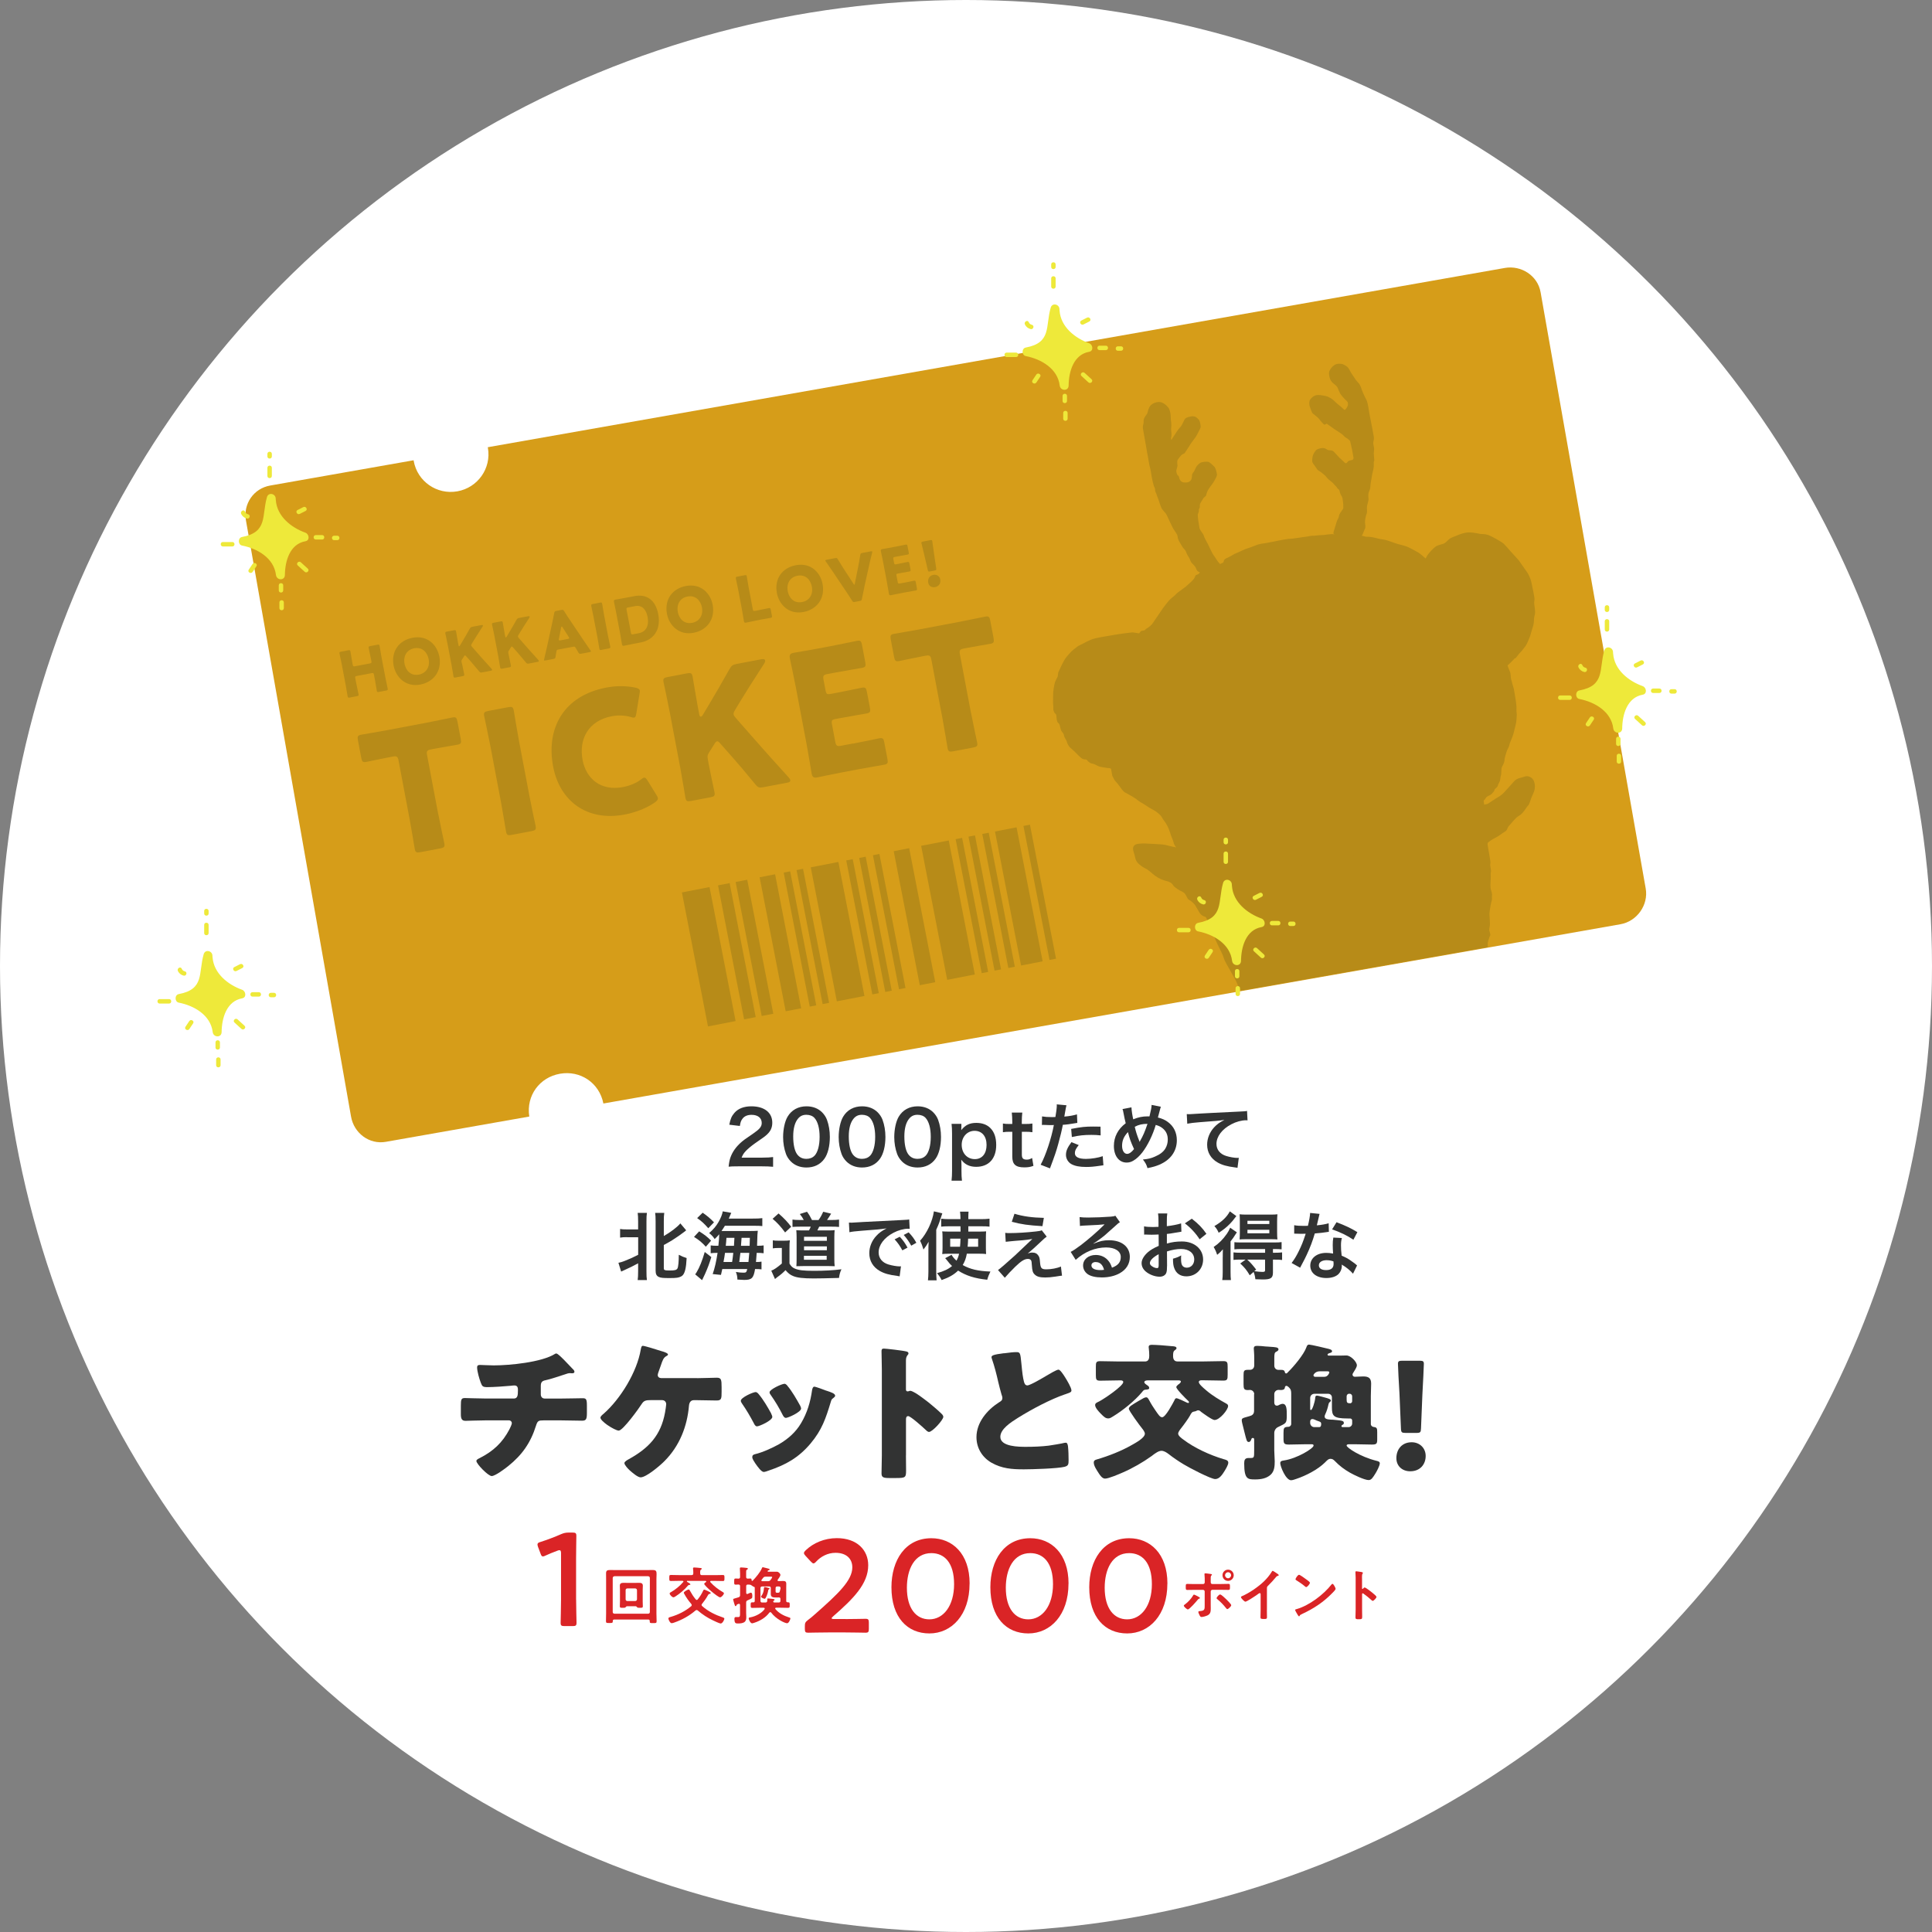<?xml version="1.0" encoding="UTF-8"?><svg xmlns="http://www.w3.org/2000/svg" xmlns:xlink="http://www.w3.org/1999/xlink" viewBox="0 0 426.56 426.56"><rect x="0" y="0" width="426.56" height="426.56" fill="#808080" stroke="none"/><defs><style>.cls-1{fill:none;}.cls-2{clip-path:url(#clippath);}.cls-3{fill:#eee93a;}.cls-4{fill:#fff;}.cls-5,.cls-6,.cls-7{fill:#b78b18;}.cls-8{fill:#323333;}.cls-9{fill:#da2426;}.cls-10{fill:#d69d19;}.cls-6,.cls-11{mix-blend-mode:multiply;}.cls-7{fill-rule:evenodd;}.cls-12{isolation:isolate;}</style><clipPath id="clippath"><rect class="cls-1" x="63.6" y="81.99" width="290.22" height="147.13" rx="6.72" ry="6.72" transform="translate(-23.83 38.59) rotate(-10)"/></clipPath></defs><g class="cls-12"><g id="_レイヤー_2"><g id="_レイヤー_1-2"><circle class="cls-4" cx="213.28" cy="213.28" r="213.28"/><path class="cls-8" d="m113.43,308.78c.85,0,.92-.72.92-1.74v-.26c0-.33-.07-.89-.76-.89-.13,0-.62.03-.82.07-1.28.13-3.88.3-5.16.3-.99,0-1.15-.16-1.45-.95-.33-.85-.82-2.53-.82-3.42,0-.43.23-.53.66-.53.49,0,1.91.1,3.02.1,3.51,0,10.58-.69,13.5-2.53.1-.07.2-.1.3-.1.33,0,1.35,1.05,1.68,1.38s1.97,2.04,2.2,2.3c.07.13.13.23.13.36,0,.23-.23.33-.43.33h-.3c-.1-.03-.2-.03-.26-.03-.33,0-.72.13-1.08.26-1.22.39-3.12,1.05-4.34,1.31-.79.16-1.02.49-1.02,1.28v1.84c0,.53.33.92.85.92h3.75c1.71,0,3.45-.07,4.63-.07.79,0,.95.2.95,1.64v1.64c0,1.38-.2,1.68-1.08,1.68-1.51,0-2.99-.07-4.5-.07h-4.01c-1.08,0-1.31.1-1.64,1.15-1.18,3.78-3.06,6.47-6.14,8.94-.66.53-2.86,2.2-3.65,2.2s-3.38-2.69-3.38-3.32c0-.3.36-.46.76-.66,2.96-1.51,4.99-3.38,6.54-6.34.13-.26.53-1.08.53-1.35,0-.33-.26-.62-.62-.62h-5.35c-1.68,0-3.48.1-4.27.1-.85,0-1.02-.53-1.02-1.51v-1.81c0-1.41.1-1.71.89-1.71.56,0,2.86.1,4.4.1h6.41Z"/><path class="cls-8" d="m153.94,304.28c1.58,0,3.32-.1,4.3-.1s1.08.39,1.08,2.07v.99c0,1.58-.03,1.97-1.12,1.97-1.41,0-2.86-.07-4.27-.07h-.76c-.69,0-.99.56-1.05,1.18-.39,4.63-2.1,8.94-5.39,12.25-.92.95-4.04,3.61-5.29,3.61-.66,0-1.87-1.08-2.4-1.54-.33-.29-1.18-1.18-1.18-1.61,0-.33.66-.69.95-.85,4.44-2.46,7.1-5.26,8.02-10.32.07-.39.26-1.54.26-1.81,0-.53-.36-.92-.92-.92h-2.53c-1.02,0-1.48.1-1.94.82-.62.99-4.17,5.91-5.09,5.91-.43,0-1.58-.59-2.53-1.25-.82-.59-1.51-1.22-1.51-1.61,0-.3.46-.66.69-.85,3.75-3.29,7.39-9.26,8.21-14.19.1-.46.16-.82.46-.82.43,0,3.32.92,3.94,1.12.56.16,1.61.46,1.61.79,0,.17-.16.26-.36.36-.66.36-.85.99-1.21,2.04-.13.39-.3.85-.49,1.38-.07.2-.2.56-.2.72,0,.49.33.69.76.72h7.95Z"/><path class="cls-8" d="m170.26,312.1c.16.33.26.59.26.72,0,.82-2.89,2.1-3.38,2.1-.36,0-.56-.39-.69-.66-.79-1.51-1.64-2.96-2.6-4.34-.13-.2-.29-.43-.29-.66,0-.69,2.69-1.91,3.29-1.91.16,0,.43.16.66.46,1.05,1.25,1.94,2.79,2.76,4.27Zm12.19-5.06c.99.33,1.94.62,1.94,1.12,0,.16-.17.33-.43.53-.29.23-.36.23-.53.82-1.12,3.68-1.94,6.18-4.47,9.2-2.63,3.12-5.45,4.7-9.26,5.98-.26.1-.82.3-1.08.3-.53,0-1.38-1.22-1.71-1.68-.03-.07-.1-.13-.16-.23-.26-.39-.66-.99-.66-1.35,0-.43.23-.56.59-.66,1.68-.39,3.84-1.38,5.36-2.23,2-1.18,3.65-2.63,4.83-4.63,1.35-2.27,2.07-4.7,2.43-7.33.07-.3.17-.72.49-.72s2.23.72,2.66.89Zm-8.64-1.12c1.05,1.22,2.07,3.02,2.86,4.44.13.26.2.49.2.62,0,.79-2.86,2.07-3.35,2.07-.36,0-.56-.36-.72-.66-.79-1.58-1.64-2.99-2.66-4.44-.13-.16-.23-.33-.23-.56,0-.62,2.69-1.87,3.32-1.87.16,0,.39.16.59.39Z"/><path class="cls-8" d="m200.02,321.33c0,1.08.03,2.17.03,3.29,0,1.58-.1,1.71-2.23,1.71h-1.48c-1.31,0-1.71-.16-1.71-1.02,0-1.31.07-2.59.07-3.91v-18.96c0-1.35-.07-3.05-.07-4.07,0-.43.07-.62.53-.62.39,0,4.27.43,5.06.66.2.07.36.2.36.39,0,.17-.1.3-.2.39-.16.23-.36.49-.36,1.18v6.37c0,.17.03.46.39.46.2,0,.39-.13.56-.13.26,0,.69.23,1.22.53,1.05.66,2.4,1.71,2.83,2.04.82.66,2.3,1.91,3.02,2.66.13.16.23.33.23.53,0,.66-2.4,3.32-3.15,3.32-.3,0-.62-.33-.82-.53-.56-.53-3.25-2.96-3.78-2.96-.46,0-.49.46-.49.79v7.88Z"/><path class="cls-8" d="m221.67,298.79c1.28-.16,2.04-.26,2.66-.26.89,0,.95.07,1.18,2.53.2,2.1.33,3.09.56,3.97.1.39.26.85.76.85.62,0,3.55-1.74,4.27-2.17.49-.29,2.17-1.31,2.6-1.31.36,0,1.05,1.02,1.51,1.77.36.59,1.35,2.2,1.35,2.83,0,.36-.36.49-1.05.72-.13.07-.29.1-.46.16-2.99,1.02-7.16,3.19-10.35,5.19-1.58.99-3.84,2.46-3.84,4.17,0,2.2,4.17,2.2,5.68,2.2,1.68,0,3.42-.07,4.99-.26.69-.1,2.96-.46,3.48-.62.1,0,.23-.03.33-.03.33,0,.43.56.46.82.1.95.13,2.04.13,2.99s-.03,1.28-.89,1.51c-1.51.39-7.19.56-9,.56-2.6,0-4.86-.16-7.16-1.48-2.04-1.18-3.29-3.25-3.29-5.62,0-3.25,2.33-5.98,4.93-7.66.49-.29.79-.46.79-1.02,0-.23-.1-.49-.2-.79-.26-.89-.49-1.81-.72-2.76-.36-1.61-.82-3.42-1.38-5.03-.03-.1-.1-.29-.1-.39,0-.39.39-.59,2.76-.89Z"/><path class="cls-8" d="m253.4,304.77c-.26,0-.75.07-.75.39,0,.29.46.56.69.72.2.13.39.29.39.59s-.43.33-.89.36c-.3.03-.46.23-.66.49-1.61,1.94-4.24,4.07-6.41,5.39-.33.2-.69.46-1.05.46-.59,0-.92-.26-1.71-1.08-.43-.43-1.22-1.28-1.22-1.87,0-.43.39-.56.92-.82,1.25-.66,5.29-3.42,5.29-4.27,0-.26-.29-.36-.53-.36h-.3c-1.41,0-2.83.07-4.27.07-.85,0-.95-.26-.95-1.22v-1.84c0-.99.07-1.25.95-1.25,1.41,0,2.86.07,4.27.07h5.62c.79,0,.95-.62.95-1.25,0-.53-.03-1.15-.1-1.64,0-.1-.03-.23-.03-.3,0-.49.43-.49.79-.49.79,0,3.06.16,3.91.26.1,0,.23.03.33.03.59.03,1.12.07,1.12.46,0,.16-.16.29-.43.49-.29.2-.33.59-.33,1.25s.26,1.18.95,1.18h5.88c1.41,0,2.86-.07,4.27-.07.89,0,.95.3.95,1.28v1.71c0,1.02-.07,1.31-.95,1.31-1.41,0-2.86-.07-4.27-.07h-.56c-.26,0-.59.07-.59.39,0,.43.95,1.25,1.45,1.67.1.07.16.13.23.2,1.35,1.15,2.86,2.04,4.4,2.89.2.13.39.23.39.53,0,.82-1.87,3.09-2.99,3.09-.53,0-2.5-1.45-2.99-1.81-.16-.16-.36-.33-.62-.33-.13,0-.26.03-.36.1-.16.1-.3.13-.49.16-.46.07-.62.2-1.02.99-.2.39-1.28,1.94-2,2.83-.26.33-.56.79-.56,1.05,0,.49.72,1.02,1.08,1.28,2.5,1.91,5.95,3.48,8.94,4.37.46.13,1.05.23,1.05.79,0,.49-.59,1.45-.85,1.87-.43.69-1.08,1.74-2.04,1.74s-5.85-2.56-6.96-3.25c-1.15-.69-2.27-1.45-3.32-2.27-.46-.36-1.05-.72-1.58-.72-.62,0-1.35.53-1.91.95-.1.1-.2.16-.3.23-1.87,1.35-4.21,2.69-6.34,3.61-.82.36-3.12,1.35-3.91,1.35-.62,0-1.12-.75-1.41-1.21-.39-.62-1.08-1.58-1.08-2.33,0-.43.26-.59.66-.69,2.6-.76,5.45-1.87,7.79-3.22.76-.43,2.83-1.54,2.83-2.46,0-.39-.39-.89-.62-1.18-.46-.56-2.92-3.88-2.92-4.34s.66-.82,2.07-1.67c1.12-.66,1.45-.85,1.77-.85.26,0,.39.16.66.66.39.75.92,1.58,1.35,2.2.69.99,1.02,1.54,1.51,1.54.75,0,2.33-3.02,2.69-3.71.1-.23.2-.49.46-.49.33,0,1.87.76,2.27.95.1.03.2.1.3.1.13,0,.2-.03.2-.16,0-.16-.2-.36-.3-.43-.43-.39-2.5-2.46-2.5-2.92,0-.2.26-.39.39-.53.2-.13.62-.43.62-.69,0-.23-.33-.26-.49-.26h-6.83Z"/><path class="cls-8" d="m276.92,307.83c0-.53-.43-.95-.95-.95-.16,0-.33.03-.46.03-.85,0-.95-.3-.95-1.31v-1.91c0-.99.07-1.25.95-1.25h.46c.59,0,.95-.43.95-.99v-1.61c0-1.05-.1-1.84-.1-2.1,0-.53.33-.59.79-.59.59,0,1.18.07,1.77.13.36.03.69.03,1.02.07,1.15.07,1.87.1,1.87.56,0,.3-.29.43-.49.53-.39.2-.43.46-.43,1.51v1.58c0,.56.43.92.92.92h.62c.39,0,.69.07.79.49.03.16.1.3.3.3.16,0,.23-.13.46-.36,1.21-1.18,3.45-3.84,4.01-5.45.1-.29.2-.56.59-.56.36,0,3.75.79,4.34.95s.72.3.72.53c0,.26-.33.33-.66.43-.13.07-.33.13-.33.29,0,.13.1.23.2.23h2.56c.66,0,1.28-.03,1.41-.03.95,0,2.3,1.41,2.3,2.17,0,.43-.53,1.21-.76,1.58-.1.13-.2.3-.2.49,0,.3.26.46.53.46.62,0,1.21-.07,1.84-.07,1.12,0,1.74.33,1.74,1.58,0,.92-.07,1.84-.07,2.79v6.14c0,.36.3.62.69.66.66.07.72.33.72,1.15v1.54c0,.99-.13,1.18-1.18,1.18-1.28,0-2.56-.07-3.81-.07h-1.21c-.33,0-.56.07-.56.29,0,.43,2.92,2.46,6.64,3.38.3.07.69.17.69.53,0,.53-.66,1.77-.95,2.23-.59.95-.92,1.48-1.51,1.48-.92,0-3.29-1.15-4.14-1.64-1.31-.76-2.27-1.48-3.32-2.56-.3-.3-.53-.49-.95-.49-.49,0-.76.33-1.25.82-1.61,1.58-4.17,2.89-6.31,3.61-.29.1-.85.3-1.15.3-1.18,0-2.4-3.06-2.4-3.78,0-.49.43-.53.82-.59,2.89-.43,6.54-2.66,6.54-3.29,0-.26-.17-.29-.59-.29h-1.02c-1.28,0-2.53.07-3.81.07-1.12,0-1.22-.23-1.22-1.35v-1.22c0-1.12.1-1.31,1.08-1.35.33,0,.62-.3.62-.62v-6.64c0-.43-.03-.85-.23-1.12-.13-.2-.56-.66-.82-.66-.33,0-.36.33-.36.46-.1.39-.53.46-.85.46-.16,0-.36-.03-.53-.03-.56,0-.95.46-.95.92v1.87c0,.36.16.69.59.69.2,0,.39-.1.56-.2.23-.1.46-.2.69-.2.92,0,.92,1.25.92,2.53,0,1.87-.16,1.71-1.94,2.6-.49.23-.82.76-.82,1.31v3.84c0,.82.1,1.61.1,2.4,0,1.08-.07,2.2-.89,2.96-.92.85-2.2,1.05-3.42,1.05-1.61,0-2.43,0-2.43-3.55,0-.66.13-1.18.92-1.18h.39c.89,0,.89-.07.89-1.67v-2.5c0-.13-.13-.26-.3-.26-.2,0-.29.13-.33.3-.1.26-.23.59-.56.59-.43,0-.49-.33-.89-1.91-.1-.46-.26-1.08-.46-1.84-.07-.26-.2-.79-.2-1.05,0-.3.1-.43.62-.59.3-.1.66-.2,1.05-.3.62-.16,1.02-.43,1.05-1.12v-3.75Zm19.25,7.03c0,.13.13.23.23.23h1.35c.43,0,.79-.36.79-.79v-.69c0-.23-.2-.43-.43-.43h-.56c-3.15,0-3.48-.56-3.48-2.46v-2.2c0-.43-.36-.79-.79-.79h-3.09c-.53,0-.92.43-.92.92v2.46c0,.13.03.2.2.2.23,0,.82-1.61.92-2.69.03-.26.03-.49.39-.49.23,0,1.81.43,2.23.56.76.23.82.36.82.56,0,.13-.16.26-.26.33-.2.2-.2.26-.26.49-.16.76-.39,1.51-.72,2.2-.07.16-.13.3-.13.46,0,.62.69.66,1.54.72.16,0,.36,0,.56.03,1.74.16,2.14.2,2.14.69,0,.23-.1.3-.26.39-.13.1-.26.13-.26.3Zm-6.9-.69c0,.49.39.92.92.92h1.05c.43,0,.46-.39.46-.72,0-.3-.13-.43-.43-.53-.39-.13-.72-.26-1.08-.43-.13-.07-.3-.1-.43-.1-.36,0-.49.26-.49.56v.3Zm2.07-11.4c-.95,0-1.35.76-1.35.85,0,.2.16.36.36.36h2.07c.79,0,1.08-.89,1.08-.95,0-.2-.13-.26-.39-.26h-1.77Zm5.98,6.27c0,.62.13.79.79.79.16,0,.43-.17.43-.43v-1.15c0-.26-.26-.53-.53-.53h-.16c-.3,0-.49.23-.53.53v.79Z"/><path class="cls-8" d="m314.77,321.46c0,1.81-1.18,3.38-3.42,3.38-1.77,0-3.05-1.18-3.05-2.89,0-1.94,1.21-3.52,3.38-3.52,1.77,0,3.09,1.28,3.09,3.02Zm-4.44-5.09c-.85,0-.99-.13-1.02-.99l-.33-7.79c-.13-2.04-.33-5.81-.33-6.47,0-.56.2-.69.92-.69h3.88c.72,0,.92.13.92.69,0,.66-.2,4.4-.33,6.87l-.3,7.39c-.03.85-.16.99-1.02.99h-2.4Z"/><path class="cls-8" d="m162.97,257.51c-1.27,0-1.53.02-2.1.08.1-.93.21-1.5.42-2.09.44-1.19,1.17-2.23,2.24-3.2.57-.51,1.06-.88,2.69-1.97,1.5-1.03,1.96-1.57,1.96-2.4,0-1.11-.86-1.79-2.25-1.79-.95,0-1.66.33-2.07.96-.28.39-.39.75-.51,1.5l-2.33-.28c.23-1.24.52-1.91,1.13-2.61.82-.95,2.1-1.45,3.74-1.45,2.85,0,4.62,1.37,4.62,3.61,0,1.08-.36,1.86-1.16,2.61-.46.42-.62.55-2.74,2.01-.72.51-1.53,1.19-1.94,1.63-.49.52-.68.85-.93,1.47h4.57c1.03,0,1.84-.05,2.38-.13v2.15c-.77-.07-1.42-.1-2.46-.1h-5.24Z"/><path class="cls-8" d="m174.62,256.45c-.49-.49-.86-1.06-1.08-1.65-.42-1.16-.64-2.43-.64-3.75,0-1.73.39-3.52,1-4.52.88-1.47,2.35-2.27,4.16-2.27,1.39,0,2.58.46,3.44,1.32.49.49.86,1.06,1.08,1.65.42,1.14.64,2.45.64,3.79,0,2.01-.44,3.77-1.21,4.83-.91,1.27-2.27,1.92-3.96,1.92-1.39,0-2.56-.46-3.43-1.32Zm5.2-1.26c.73-.77,1.14-2.28,1.14-4.19s-.41-3.38-1.14-4.18c-.39-.44-1.04-.69-1.78-.69-.78,0-1.35.26-1.83.83-.72.85-1.08,2.19-1.08,3.96s.31,3.13.83,3.88c.51.72,1.19,1.06,2.09,1.06.72,0,1.35-.24,1.76-.68Z"/><path class="cls-8" d="m186.89,256.45c-.49-.49-.86-1.06-1.08-1.65-.42-1.16-.64-2.43-.64-3.75,0-1.73.39-3.52,1-4.52.88-1.47,2.35-2.27,4.16-2.27,1.39,0,2.58.46,3.44,1.32.49.49.86,1.06,1.08,1.65.42,1.14.64,2.45.64,3.79,0,2.01-.44,3.77-1.21,4.83-.91,1.27-2.27,1.92-3.96,1.92-1.39,0-2.56-.46-3.43-1.32Zm5.2-1.26c.73-.77,1.14-2.28,1.14-4.19s-.41-3.38-1.14-4.18c-.39-.44-1.04-.69-1.78-.69-.78,0-1.35.26-1.83.83-.72.85-1.08,2.19-1.08,3.96s.31,3.13.83,3.88c.51.72,1.19,1.06,2.09,1.06.72,0,1.35-.24,1.76-.68Z"/><path class="cls-8" d="m199.16,256.45c-.49-.49-.86-1.06-1.08-1.65-.42-1.16-.64-2.43-.64-3.75,0-1.73.39-3.52,1-4.52.88-1.47,2.35-2.27,4.16-2.27,1.39,0,2.58.46,3.44,1.32.49.49.86,1.06,1.08,1.65.42,1.14.64,2.45.64,3.79,0,2.01-.44,3.77-1.21,4.83-.91,1.27-2.27,1.92-3.96,1.92-1.39,0-2.56-.46-3.43-1.32Zm5.2-1.26c.73-.77,1.14-2.28,1.14-4.19s-.41-3.38-1.14-4.18c-.39-.44-1.04-.69-1.78-.69-.78,0-1.35.26-1.83.83-.72.85-1.08,2.19-1.08,3.96s.31,3.13.83,3.88c.51.72,1.19,1.06,2.09,1.06.72,0,1.35-.24,1.76-.68Z"/><path class="cls-8" d="m212.25,248.95c0,.18,0,.36-.02.57.9-1.14,1.86-1.6,3.33-1.6,1.3,0,2.35.39,3.1,1.14.87.88,1.29,2.1,1.29,3.75,0,3-1.65,4.81-4.42,4.81-1.43,0-2.51-.5-3.29-1.57q0,.2.02.52c.02.11.02.41.02.7v1.24c0,.96.03,1.48.11,2.17h-2.3c.08-.77.11-1.32.11-2.15v-8.21c0-.95-.03-1.48-.11-2.19h2.17v.8Zm2.92.72c-1.62,0-2.84,1.34-2.84,3.08,0,1.86,1.21,3.17,2.9,3.17,1.6,0,2.59-1.21,2.59-3.13s-1.01-3.12-2.66-3.12Z"/><path class="cls-8" d="m225.71,245.64c-.07.57-.11,1.27-.11,2.01v.51h.69c.77,0,1.12-.02,1.65-.1v1.92c-.54-.08-.85-.1-1.6-.1h-.73v5.06c0,.8.29,1.09,1.08,1.09.42,0,.68-.08,1.19-.36l.29,1.73c-.7.26-1.19.34-2.04.34-1.88,0-2.63-.67-2.63-2.38v-5.48h-.62c-.6,0-.91.02-1.45.1v-1.92c.47.08.78.1,1.47.1h.6v-.51c0-.7-.05-1.42-.11-2.01h2.33Z"/><path class="cls-8" d="m230.08,246.49c.59.1,1.24.15,2.19.15.2,0,.38,0,.75-.02.15-.78.31-2.04.31-2.5,0-.07,0-.16-.02-.29l2.15.2q-.11.38-.31,1.57c-.08.46-.1.55-.16.93,1.21-.11,1.97-.25,2.79-.49l.08,1.88q-.13.02-.52.08c-.83.16-2.14.33-2.68.34-.18,1.01-.59,2.74-1.01,4.22-.47,1.7-.75,2.51-1.83,5.4l-2.06-.8c1.13-2.07,2.38-5.87,2.92-8.78-.11.02-.18.02-.21.02h-.95c-.08,0-.24,0-.52-.02-.29-.02-.52-.02-.65-.02-.08,0-.16,0-.31.02l.03-1.89Zm8.09,6.33c-.65.82-.85,1.22-.85,1.79,0,.83.82,1.26,2.45,1.26,1.19,0,2.76-.26,3.7-.6l.15,2.01c-.29.03-.42.05-.8.11-1.35.2-2.07.26-3.03.26-1.45,0-2.5-.21-3.28-.65-.7-.41-1.16-1.19-1.16-2.01,0-.86.31-1.6,1.21-2.82l1.62.65Zm4.84-2.14c-.78-.08-1.24-.11-2.05-.11-1.62,0-2.69.11-4.31.47l-.15-1.79c2.32-.44,3.1-.52,4.86-.52.44,0,.59,0,1.62.02l.03,1.94Z"/><path class="cls-8" d="m249.81,244.5c.02.62.2,1.79.39,2.63,1.11-.46,2.07-.65,3.15-.65h.44c.34-1.39.46-1.99.47-2.53l2.06.41c-.1.2-.13.31-.16.46-.23.88-.44,1.68-.51,1.91.96.25,1.55.51,2.19.98,1.31.96,1.99,2.35,1.99,4.05,0,2.4-1.39,4.34-3.82,5.37-.78.34-1.4.52-2.66.78-.25-.82-.39-1.09-1.01-1.91,1.13-.1,1.76-.24,2.66-.64,1.11-.47,1.84-1.04,2.28-1.75.36-.6.55-1.29.55-2.01,0-1.08-.38-1.89-1.19-2.53-.44-.34-.8-.51-1.47-.7-.65,2.23-1.78,4.53-2.97,6.08-.59.75-1.29,1.42-1.94,1.79-.51.31-.96.44-1.52.44-1.68,0-2.81-1.47-2.81-3.67,0-2.01.91-3.74,2.61-5.01-.08-.25-.38-1.66-.55-2.58-.03-.21-.06-.31-.16-.55l1.97-.38Zm-2.07,8.47c0,1.06.46,1.79,1.11,1.79.46,0,.98-.36,1.53-1.06-.75-1.65-1.01-2.4-1.34-3.75-.91.96-1.3,1.88-1.3,3.02Zm3.88-.86c.05-.11.05-.13.1-.21.65-1.11,1.09-2.14,1.63-3.77-1.13,0-1.94.18-2.81.65.26,1.12.47,1.79.98,3.08.05.13.07.16.08.25h.02Z"/><path class="cls-8" d="m262,245.98c.36.02.54.02.62.02q.29,0,2.69-.16c.91-.05,3.62-.2,8.14-.41,1.34-.06,1.58-.08,1.88-.16l.11,2.09q-.18-.02-.34-.02c-.98,0-2.19.33-3.23.88-2.07,1.08-3.29,2.71-3.29,4.35,0,1.27.8,2.25,2.17,2.66.8.25,1.84.42,2.43.42.02,0,.16,0,.33-.02l-.29,2.22c-.2-.05-.28-.07-.55-.1-1.79-.23-2.82-.52-3.82-1.08-1.5-.85-2.33-2.24-2.33-3.93,0-1.39.55-2.76,1.55-3.85.62-.67,1.21-1.09,2.27-1.63-1.32.2-1.96.24-5.5.51-1.09.08-2.07.2-2.71.33l-.11-2.12Z"/><path class="cls-8" d="m138.44,273.15c-.7,0-1.11.02-1.53.1v-1.91c.41.08.75.1,1.53.1h2.45v-1.79c0-.87-.03-1.32-.1-1.86h2.04c-.08.52-.1.98-.1,1.86v11.01c0,.96.02,1.44.1,1.96h-2.04c.07-.55.1-1.04.1-1.97v-1.73c-.98.55-1.88.98-3.03,1.5-.28.11-.55.24-.72.33l-.6-1.94c.51-.1.82-.2,1.39-.42,1.3-.52,1.88-.78,2.97-1.35v-3.87h-2.45Zm8.12,6.87c0,.41.21.49,1.32.49s1.5-.1,1.7-.47c.18-.34.29-1.52.29-3,.62.33,1.16.55,1.73.72-.1,2.2-.39,3.39-.95,3.88-.26.23-.68.39-1.19.47-.36.05-.82.07-1.66.07-1.45,0-1.94-.05-2.37-.26-.49-.23-.68-.65-.68-1.42v-10.83c0-.91-.03-1.37-.1-1.88h2.01c-.08.55-.1,1.01-.1,1.88v3.23c1.5-.85,3.05-2.04,3.65-2.79l1.29,1.53c-.16.11-.26.2-.52.41-.47.38-1.84,1.32-2.59,1.79q-.67.41-1.83,1.04v5.14Z"/><path class="cls-8" d="m154.36,271.86c1.14.7,1.78,1.19,2.64,2.06l-1.16,1.34c-.9-.98-1.42-1.42-2.61-2.17l1.13-1.22Zm2.69,5.69c-.46,1.5-.77,2.32-1.4,3.75l-.64,1.34-1.53-1.29c.1-.1.2-.23.31-.44.64-1.03,1.26-2.58,1.81-4.49l1.45,1.13Zm-1.91-9.8c1.01.7,1.68,1.27,2.5,2.12l-1.26,1.31c-.91-1.04-1.53-1.6-2.46-2.24l1.22-1.19Zm10.82,1.3c1.24,0,1.73-.02,2.35-.1v1.75c-.44-.05-.96-.07-2.14-.07h-6.12c-.28.44-.47.77-.75,1.16h6.3c.78,0,1.27-.02,1.71-.05-.03.23-.05.42-.08.91,0,.11-.03.91-.08,2.4.8,0,1.01-.02,1.45-.08v1.73c-.51-.07-.88-.08-1.37-.08h-.16c-.06.85-.1,1.37-.16,2.01.65,0,.88-.02,1.22-.08v1.71c-.39-.05-.68-.07-1.24-.07h-.18c-.34,2.02-.72,2.4-2.43,2.4-.26,0-.46-.02-1.47-.08-.02-.7-.1-1.08-.34-1.68.62.11,1.17.16,1.65.16.6,0,.69-.07.86-.8h-5.51c-.11.52-.15.69-.29,1.29l-1.83-.18c.46-1.32.8-2.82,1.08-4.68h-.25c-.52,0-.82.02-1.27.08v-1.73c.46.07.82.08,1.52.08h.18c.13-1.22.18-1.89.18-2.54-.33.39-.49.57-1,1.06-.33-.52-.7-.91-1.22-1.32,1.04-.93,1.53-1.52,2.09-2.48.47-.82.82-1.68.91-2.32l1.88.33q-.36.85-.55,1.27h5.07Zm-4.32,9.58c.11-.75.15-.96.26-2.01h-1.83c-.1.7-.11.87-.33,2.01h1.89Zm.41-3.57q.03-.52.1-1.76h-1.76c-.05.82-.07,1.01-.15,1.76h1.81Zm3.2,3.57c.08-.73.13-1.34.18-2.01h-1.96c-.07.62-.15,1.29-.25,2.01h2.02Zm.26-3.57q.03-1,.05-1.76h-1.83q-.1,1.3-.13,1.76h1.91Z"/><path class="cls-8" d="m170.63,273.85c.41.07.67.08,1.31.08h1.19c.51,0,.88-.02,1.26-.08-.07.51-.08.88-.08,1.78v3.36c.36.59.65.87,1.14,1.08.86.38,1.97.51,4.26.51s4.31-.11,6.07-.34c-.31.68-.42,1.08-.54,1.91-2.92.08-4.37.11-5.59.11-2.33,0-3.61-.15-4.49-.51-.72-.29-1.09-.59-1.73-1.32-.47.51-1.14,1.08-1.86,1.58-.2.15-.26.2-.46.38l-.82-1.84c.62-.23,1.3-.7,2.33-1.58v-3.43h-.88c-.46,0-.68.02-1.11.08v-1.76Zm1.26-5.94c1.24,1.08,1.99,1.88,2.79,2.94l-1.34,1.26c-.96-1.31-1.65-2.06-2.76-3.02l1.31-1.17Zm5.58,1.47c-.23-.46-.52-.9-.88-1.34l1.58-.51c.46.62.7,1.03,1.11,1.84h1.44c.41-.55.73-1.14,1.03-1.83l1.75.42c-.29.49-.65,1.04-.9,1.4h1.03c.75,0,1.16-.03,1.62-.1v1.63c-.51-.05-1.03-.06-1.62-.06h-2.76c-.2.41-.26.55-.41.83h2.35c.75,0,1.17-.02,1.47-.06-.05.42-.07.88-.07,1.55v4.83c0,.65.02,1.09.08,1.58-.54-.02-.85-.03-1.26-.03h-5.68c-.51,0-.86.02-1.52.03.03-.38.05-1,.05-1.55v-4.88c0-.54-.03-1.14-.07-1.52.38.03.85.05,1.58.05h1.22c.2-.36.25-.47.39-.83h-2.4c-.75,0-1.19.02-1.63.06v-1.63c.39.07.88.1,1.68.1h.8Zm.03,8.76h5.02v-.88h-5.02v.88Zm.02-4.19h5.04v-.88h-5.04v.88Zm0,2.09h5.04v-.86h-5.04v.86Z"/><path class="cls-8" d="m187.42,269.93c.36.02.54.02.62.02q.29,0,2.69-.16c1.19-.07,3.98-.21,8.33-.42,1.34-.07,1.42-.07,1.68-.13l.11,2.07q-.18-.02-.34-.02c-.98,0-2.19.33-3.23.88-2.07,1.08-3.29,2.71-3.29,4.35,0,1.27.8,2.25,2.17,2.66.8.24,1.84.42,2.43.42.02,0,.16,0,.33-.02l-.29,2.22c-.21-.05-.24-.05-.55-.1-1.79-.23-2.82-.52-3.82-1.08-1.5-.85-2.33-2.23-2.33-3.93,0-1.39.55-2.76,1.55-3.83.62-.67,1.21-1.11,2.27-1.65-1.32.2-2.33.29-5.5.52-1.45.11-2.2.21-2.71.33l-.11-2.14Zm11.24,3.13c.72.77,1.16,1.39,1.71,2.4l-1.14.6c-.54-1-1-1.65-1.71-2.43l1.14-.57Zm2.53,1.97c-.49-.9-1.03-1.66-1.66-2.37l1.09-.57c.73.75,1.19,1.37,1.7,2.3l-1.13.64Z"/><path class="cls-8" d="m204.98,275.98c0-.51,0-.77.05-1.81-.36.64-.62,1.03-1.14,1.71-.23-.78-.41-1.26-.75-1.94,1.5-1.63,2.76-4.32,3.05-6.49l1.86.44c-.65,2.02-.75,2.32-1.34,3.62v9.28c0,.7.02,1.24.08,1.89h-1.91c.06-.62.1-1.11.1-1.91v-4.8Zm8.48.83c-.18,1.03-.44,1.71-.91,2.5,1.73.95,3.39,1.32,6.12,1.43-.29.59-.55,1.21-.7,1.81-2.76-.29-4.63-.88-6.43-2.02-.95.91-1.97,1.5-3.64,2.09-.29-.59-.64-1.09-1.01-1.53,1.5-.41,2.46-.86,3.31-1.57-.42-.39-.64-.64-1.01-1.13-.21-.28-.34-.42-.51-.6l1.42-.75c.2.39.52.8,1.08,1.3.29-.54.44-.93.57-1.53h-2.4c-.52,0-.91.02-1.32.07.05-.47.07-.78.07-1.37v-2.27c0-.7-.02-.98-.07-1.37.49.03.73.05,1.52.05h2.53l-.02-1.17h-2.69c-.65,0-1.08.02-1.57.08v-1.76c.49.07,1.11.1,1.76.1h2.5c-.02-.85-.03-1.14-.1-1.65h1.88q-.05.46-.05,1.65h2.84c.75,0,1.29-.03,1.84-.1v1.76c-.49-.07-.98-.08-1.63-.08h-3.05v1.17h2.4c.73,0,1.08-.02,1.53-.05-.03.41-.05.82-.05,1.42v2.1c0,.78.02,1.09.05,1.48-.47-.05-.85-.07-1.58-.07h-2.68Zm-3.67-3.33v1.78h2.17c.07-.73.07-.86.1-1.78h-2.27Zm3.96,0c-.03.85-.05,1.16-.11,1.78h2.32v-1.78h-2.2Z"/><path class="cls-8" d="m221.96,272.2c.44.05.6.05.96.05,1.58,0,3.75-.13,5.79-.36.73-.08,1.03-.13,1.3-.26l1.09,1.4c-.31.21-.65.51-1.39,1.22-.88.85-2.28,2.1-2.79,2.5.41-.15.62-.2,1-.2.62,0,1.04.21,1.35.68.23.36.29.59.36,1.5.11,1.29.33,1.52,1.4,1.52s2.37-.24,3.21-.62l.24,2.02c-.28.02-.38.03-1.43.2-1,.15-1.58.2-2.28.2-1.16,0-1.81-.18-2.28-.62-.46-.42-.59-.82-.67-2.1-.03-.62-.07-.85-.16-1.04-.11-.21-.38-.34-.69-.34-.77,0-1.5.46-2.82,1.73-.83.8-1.71,1.75-2.3,2.43l-1.5-1.7q.72-.49,3.78-3.26c.38-.34.67-.62,1.89-1.79.44-.42,1.08-1.03,1.91-1.81-.93.15-1.35.21-2.12.28q-.23.02-1.65.13-.31.03-.85.08c-.6.05-.72.07-1.26.13l-.11-1.96Zm2.02-4.22c1.84.57,3.96.86,6.49.91l-.31,1.83c-3.25-.2-4.52-.39-6.77-.96l.59-1.78Z"/><path class="cls-8" d="m241.44,274.58c1.48-.59,2.2-.75,3.43-.75,2.79,0,4.58,1.44,4.58,3.67,0,1.55-.77,2.79-2.22,3.61-1.06.6-2.45.93-3.95.93-1.37,0-2.51-.26-3.17-.75-.62-.46-.98-1.14-.98-1.88,0-1.35,1.17-2.33,2.81-2.33,1.14,0,2.14.47,2.82,1.34.33.41.51.77.75,1.47,1.35-.51,1.94-1.21,1.94-2.37,0-1.27-1.26-2.1-3.23-2.1-2.38,0-4.76.96-6.72,2.74l-1.11-1.76c.57-.28,1.22-.72,2.3-1.53,1.52-1.16,3.64-2.99,4.88-4.24.03-.03.2-.2.29-.29l-.02-.02c-.62.08-1.66.15-4.62.28-.36.02-.47.03-.78.08l-.08-1.96c.55.07,1.03.1,1.92.1,1.39,0,3.38-.08,4.96-.2.57-.05.75-.08,1.01-.21l1.01,1.44c-.28.15-.39.25-.85.67-.82.75-2.01,1.81-2.56,2.28-.29.25-1.47,1.13-1.79,1.34q-.41.28-.67.42l.03.03Zm.49,4.06c-.59,0-.96.29-.96.75,0,.65.73,1.03,1.94,1.03.31,0,.39,0,.85-.06-.29-1.13-.91-1.71-1.83-1.71Z"/><path class="cls-8" d="m257.66,279.54c0,.67-.03,1.06-.13,1.39-.15.57-.73.95-1.5.95-1.03,0-2.27-.46-3.08-1.16-.59-.51-.9-1.14-.9-1.84,0-.77.51-1.63,1.4-2.42.59-.5,1.3-.93,2.38-1.39l-.02-2.51q-.13,0-.67.03c-.25.02-.47.02-.88.02-.25,0-.7-.02-.9-.02-.21-.02-.36-.02-.41-.02-.07,0-.2,0-.34.02l-.02-1.83c.46.1,1.11.15,1.97.15.16,0,.34,0,.57-.02.39-.02.47-.02.65-.02v-1.08c0-.93-.02-1.35-.1-1.88h2.04c-.08.52-.1.86-.1,1.78v1.04c1.22-.15,2.32-.36,3.15-.62l.07,1.83c-.29.05-.6.1-1.73.29-.54.1-.86.15-1.48.21v2.12c1.11-.33,2.14-.46,3.33-.46,2.72,0,4.67,1.66,4.67,3.98,0,2.12-1.58,3.72-3.7,3.72-1.32,0-2.25-.64-2.67-1.81-.21-.55-.28-1.09-.28-2.09.83-.23,1.11-.34,1.81-.72-.03.31-.03.46-.03.72,0,.68.06,1.12.23,1.44.18.34.57.55,1.03.55.96,0,1.65-.77,1.65-1.81,0-1.4-1.14-2.32-2.89-2.32-.98,0-1.97.18-3.13.54l.02,3.21Zm-1.84-2.63c-1.22.65-1.94,1.37-1.94,1.96,0,.28.16.52.54.75.33.23.73.36,1.04.36.28,0,.36-.15.36-.68v-2.38Zm9.04-3.29c-.82-1.29-2.01-2.58-3.26-3.52l1.53-1.03c1.42,1.09,2.37,2.07,3.23,3.34l-1.5,1.21Z"/><path class="cls-8" d="m269.97,277.58c0-.65,0-1.06.03-1.75-.44.52-.7.77-1.27,1.22-.23-.72-.41-1.11-.77-1.73,1.17-.8,2.04-1.66,2.92-2.92.28-.39.52-.85.73-1.34l1.47,1.03c-.15.21-.2.28-.33.49-.39.64-.46.72-1.06,1.5v6.7c0,.9.02,1.32.08,1.84h-1.91c.07-.46.1-.95.1-1.75v-3.31Zm3-9.09c-.85,1.11-.96,1.24-1.39,1.68-.75.78-1.55,1.42-2.51,2.01-.28-.64-.51-1-.95-1.48,1.63-.93,2.77-2.01,3.41-3.25l1.44,1.04Zm.9,9.61c-.67,0-1.08.02-1.53.07v-1.66c.44.06.85.08,1.55.08h5.43v-.82h-5.25c-.65,0-1.11.02-1.53.07v-1.58c.41.05.7.06,1.55.06h7.29c.77,0,1.17-.02,1.58-.08v1.6c-.44-.05-.88-.07-1.55-.07h-.36v.82h.42c.7,0,1.17-.02,1.6-.08v1.68c-.42-.07-.87-.08-1.55-.08h-.47v2.86c0,1.19-.47,1.52-2.2,1.52-.33,0-.93-.02-1.68-.05-.08-.67-.16-1.01-.39-1.62l-.85.75c-.67-1.14-1.14-1.71-2.1-2.61l1.17-.85h-1.13Zm1.34-4.5c-.64,0-1.21.02-1.52.05.03-.49.05-.87.05-1.6v-2.45c0-.68-.02-1.01-.05-1.5.44.05.87.07,1.65.07h5.04c.8,0,1.27-.02,1.66-.07-.05.49-.07.91-.07,1.6v2.35c0,.72.02,1.14.07,1.6-.38-.03-.95-.05-1.5-.05h-5.33Zm.16,4.5c.73.67,1.06,1.04,1.97,2.2l-.41.36c.73.1,1.4.16,1.78.16.49,0,.6-.07.6-.39v-2.33h-3.95Zm.05-7.85h4.83v-.72h-4.83v.72Zm0,2.04h4.83v-.77h-4.83v.77Z"/><path class="cls-8" d="m291.34,268.01q-.1.31-.26,1.09c-.08.39-.16.72-.34,1.44,1.13-.11,1.97-.26,2.61-.46l.05,1.88c-.18.02-.21.02-.52.08-.59.1-1.58.21-2.59.29-.47,1.63-1.06,3.18-1.79,4.73-.38.8-.52,1.09-1.14,2.24q-.21.39-.31.59l-1.88-1.04c.57-.75,1.03-1.48,1.58-2.61.64-1.31.91-1.97,1.53-3.85-.73.02-.83.02-1.03.02-.21,0-.31,0-.65-.02l-.86-.02v-1.86c.59.11,1.21.15,2.2.15.2,0,.47,0,.83-.02.28-1.16.46-2.14.49-2.84l2.09.21Zm7.39,13.21c-.59-.7-1.53-1.47-2.5-2.02.02.15.03.26.03.33,0,.6-.28,1.3-.7,1.73-.57.59-1.55.91-2.71.91-2.15,0-3.56-1.08-3.56-2.74s1.45-2.81,3.52-2.81c.49,0,.83.03,1.52.15-.05-.75-.08-1.39-.08-1.88,0-.64.03-1.11.13-1.65l1.89.1c-.16.6-.2.98-.2,1.65s.03,1.3.15,2.24c1.17.52,1.34.6,2.58,1.5.25.16.31.23.57.44q.13.13.25.23l-.9,1.83Zm-5.79-2.99c-1.06,0-1.75.44-1.75,1.13s.59,1.06,1.6,1.06c1.11,0,1.65-.46,1.65-1.37,0-.16-.03-.55-.03-.55-.57-.2-.96-.26-1.47-.26Zm5.87-4.52c-1.42-.95-2.87-1.65-4.7-2.28l.98-1.58c1.92.73,3.15,1.3,4.6,2.19l-.88,1.68Z"/><path class="cls-9" d="m186.66,357.47c1.49,0,4.23-.06,4.44-.06.61,0,.73.18.73.85v1.37c0,.67-.12.85-.73.85-.2,0-2.95-.06-4.44-.06h-3.79c-1.49,0-4.23.06-4.44.06-.61,0-.73-.17-.73-.85v-.53c0-.76.09-.96.7-1.43.53-.38.99-.79,1.49-1.23,5.25-4.61,8.29-7.53,8.29-10.39,0-1.9-1.31-3.21-3.71-3.21-1.75,0-3.27.85-4.26,1.93-.26.29-.44.41-.61.41-.15,0-.32-.15-.58-.41l-1.17-1.26c-.23-.26-.35-.44-.35-.61,0-.21.15-.38.41-.64,1.66-1.58,4.09-2.66,6.86-2.66,4.44,0,6.92,2.63,6.92,5.98,0,4.12-3.3,7.41-7.76,11.3-.23.21-.32.32-.32.41,0,.12.18.17.53.17h2.54Z"/><path class="cls-9" d="m214.07,349.64c0,6.95-4,11-8.87,11s-8.38-3.53-8.38-10.19c0-5.98,3.06-10.83,8.82-10.83,4.58,0,8.44,3.36,8.44,10.01Zm-13.84.91c0,4.55,2.01,6.98,4.96,6.98,3.12,0,5.46-3.01,5.46-7.76s-2.13-6.86-5.02-6.86c-3.71,0-5.4,3.53-5.4,7.65Z"/><path class="cls-9" d="m235.91,349.64c0,6.95-4,11-8.87,11s-8.38-3.53-8.38-10.19c0-5.98,3.06-10.83,8.82-10.83,4.58,0,8.44,3.36,8.44,10.01Zm-13.84.91c0,4.55,2.01,6.98,4.96,6.98,3.12,0,5.46-3.01,5.46-7.76s-2.13-6.86-5.02-6.86c-3.71,0-5.4,3.53-5.4,7.65Z"/><path class="cls-9" d="m257.74,349.64c0,6.95-4,11-8.87,11s-8.38-3.53-8.38-10.19c0-5.98,3.07-10.83,8.82-10.83,4.58,0,8.44,3.36,8.44,10.01Zm-13.84.91c0,4.55,2.01,6.98,4.96,6.98,3.12,0,5.46-3.01,5.46-7.76s-2.13-6.86-5.02-6.86c-3.71,0-5.4,3.53-5.4,7.65Z"/><path class="cls-9" d="m264.95,352.82c0,.06-.09.1-.14.12-.21.06-.21.08-.39.29-.29.35-1.79,2.11-2.16,2.11-.21,0-.89-.6-.89-.83,0-.12.19-.24.29-.31.62-.46,1.33-1.21,1.72-1.88.05-.09.12-.25.24-.25.12,0,.7.31.85.39.11.06.47.24.47.37Zm.69-3.09c.26,0,.35-.19.35-.41v-.17c0-.49.01-.97-.05-1.46,0-.05-.01-.1-.01-.15,0-.15.1-.17.22-.17.21,0,.62.08.86.1.29.04.57.05.57.19,0,.08-.05.12-.1.16-.16.16-.17.25-.17.83v.67c0,.3.16.41.35.41h1.96c.54,0,1.08-.03,1.63-.03.32,0,.31.17.31.72,0,.45-.01.61-.34.61-.54,0-1.07-.02-1.61-.02h-1.93c-.2,0-.37.16-.37.37v2.92c0,.25.01.49.01.74,0,.67,0,1.26-.7,1.61-.34.16-.96.36-1.35.36-.2,0-.29-.12-.45-.44-.08-.15-.24-.51-.24-.67,0-.2.29-.19.44-.2,1.01-.08.96-.46.96-1.36v-2.95c0-.21-.16-.37-.37-.37h-1.92c-.52,0-1.05.02-1.57.02-.32,0-.32-.21-.32-.62,0-.51-.01-.71.31-.71s1.07.03,1.58.03h1.94Zm5.1,3.37c.2.2,1.1,1.07,1.1,1.31,0,.26-.66.86-.86.86-.12,0-.22-.14-.3-.24-.62-.76-1.1-1.28-1.86-1.91-.09-.06-.21-.16-.21-.27,0-.19.51-.81.77-.81.29,0,1.12.84,1.36,1.06Zm1.65-5.31c0,.69-.56,1.25-1.25,1.25s-1.23-.56-1.23-1.25.55-1.23,1.23-1.23,1.25.56,1.25,1.23Zm-1.91,0c0,.37.29.67.66.67s.67-.3.67-.67-.3-.66-.67-.66-.66.3-.66.66Z"/><path class="cls-9" d="m279.71,355.45c0,.55.02,1.1.02,1.63,0,.34-.16.37-.62.37-.69,0-.81-.04-.81-.36,0-.54.03-1.07.03-1.61v-3.39c0-.07.04-.35-.2-.35-.12,0-.39.21-.49.29-.37.27-2.36,1.6-2.68,1.6-.21,0-.97-.76-.97-1,0-.12.11-.17.2-.21,1.63-.69,3.64-2.08,4.9-3.3.65-.64,1.23-1.33,1.7-2.11.04-.06.11-.19.2-.19s.47.26.85.51c.14.09.49.3.49.45,0,.08-.06.1-.12.12-.27.08-.31.09-.49.3-.6.72-1.05,1.21-1.71,1.87-.19.19-.29.27-.29.56v4.81Z"/><path class="cls-9" d="m294.88,350.8c0,.21-.5.7-.66.86-2.02,2.08-4.14,3.48-6.77,4.7-.41.2-.42.21-.52.42-.03.05-.06.08-.12.08-.14,0-.4-.5-.49-.65-.08-.12-.37-.62-.37-.75,0-.14.22-.16.39-.21,2.75-.81,5.87-3.17,7.64-5.42.05-.06.12-.14.21-.14.25,0,.7.92.7,1.11Zm-6.43-2.06c.16.11.76.52.76.71,0,.29-.59.96-.82.96-.1,0-.34-.19-.5-.34-.35-.31-1.21-.88-1.66-1.16-.1-.06-.2-.12-.2-.24,0-.19.5-.98.79-.98.2,0,1.4.87,1.63,1.05Z"/><path class="cls-9" d="m301.29,350.49c.25,0,1.5.99,1.75,1.2.17.15.87.69.87.9s-.59.86-.83.86c-.1,0-.2-.09-.27-.16-.67-.6-1.07-.93-1.81-1.46-.04-.02-.08-.05-.12-.05-.11,0-.15.1-.15.2v3.4c0,.5.02.98.02,1.48,0,.57-.01.65-.77.65-.5,0-.71-.01-.71-.42,0-.56.04-1.12.04-1.68v-7.11c0-.32-.03-.66-.04-.97,0-.06-.01-.17-.01-.22,0-.12.04-.19.16-.19.07,0,.34.04.42.05.56.07,1.07.12,1.07.3,0,.05-.04.12-.06.16-.11.14-.14.32-.14.66,0,.19.01.42.01.74v1.87c0,.1.06.12.1.12.05,0,.08-.01.11-.05.09-.1.22-.27.36-.27Z"/><path class="cls-9" d="m127.2,353.18c0,1.69.09,4.76.09,5.11,0,.61-.18.73-.85.73h-1.81c-.67,0-.85-.12-.85-.73,0-.35.09-3.42.09-5.11v-10.22c0-.5-.09-.7-.35-.7-.12,0-.26.03-.47.12-.88.32-1.87.73-2.63,1.08-.23.12-.41.18-.55.18-.26,0-.38-.21-.53-.64l-.55-1.46c-.09-.23-.12-.41-.12-.55,0-.26.17-.41.67-.55,1.4-.44,3.18-1.11,4.55-1.72.61-.26,1.05-.35,1.72-.35h.79c.67,0,.85.12.85.73,0,.44-.06,3.42-.06,5.11v8.99Z"/><path class="cls-9" d="m135.62,357.57c-.21,0-.32.1-.32.3v.1c0,.37-.18.37-.76.37s-.75,0-.75-.39c0-.58.03-1.15.03-1.73v-7.58c0-.43-.01-.86-.01-1.29,0-.58.28-.71.82-.71.46,0,.9.01,1.36.01h6.79c.46,0,.9-.01,1.34-.01.72,0,.84.25.84.85,0,.29-.03.68-.03,1.15v7.61c0,.57.04,1.15.04,1.72,0,.4-.18.39-.76.39-.68,0-.78,0-.76-.47-.01-.22-.1-.32-.32-.32h-7.51Zm7.86-9.17c0-.24-.14-.36-.37-.39h-7.44c-.25.03-.36.15-.39.39v7.5c0,.24.14.36.39.39h7.44c.24-.03.37-.15.37-.39v-7.5Zm-5.07,6.25c-.14,0-.22.12-.3.22-.1.1-.19.11-.61.11-.47,0-.65.01-.65-.32,0-.3.03-.72.03-1.07v-2.58c0-.29-.03-.6-.03-.9,0-.53.33-.64.79-.64.29,0,.58.01.87.01h1.76c.29,0,.57-.01.86-.01.47,0,.8.11.8.64,0,.3-.03.61-.03.9v2.58c0,.35.03.71.03,1.07,0,.33-.19.32-.67.32-.26,0-.47,0-.58-.1-.08-.1-.18-.24-.32-.24h-1.95Zm1.84-1.16c.24-.03.36-.15.39-.39v-2.01c-.03-.24-.15-.36-.39-.39h-1.75c-.24.03-.37.15-.37.39v2.01c0,.24.14.36.37.39h1.75Z"/><path class="cls-9" d="m153.83,355.47c-.11,0-.19.05-.28.11-1.36,1.18-2.96,2.05-4.66,2.65-.15.06-.43.15-.61.15-.33,0-.71-.8-.71-1.03,0-.24.22-.28.55-.37,1.61-.47,3.17-1.25,4.46-2.33.08-.07.15-.15.15-.26s-.06-.18-.11-.26c-.62-.73-1.12-1.43-1.58-2.29-.03-.05-.07-.14-.07-.19,0-.22.89-.72,1.08-.72.12,0,.19.11.29.29.39.69.75,1.29,1.25,1.88.07.08.14.15.25.15.1,0,.17-.07.22-.14.55-.69.83-1.15,1.21-1.95.05-.08.1-.19.21-.19.15,0,.72.28.89.36.44.24.55.29.55.4s-.15.15-.24.18c-.24.04-.26.1-.42.37-.36.67-.78,1.23-1.25,1.82-.07.08-.11.14-.11.25s.05.19.14.26c1.33,1.18,2.92,1.95,4.59,2.51.14.04.3.11.3.28,0,.19-.39,1.05-.82,1.05-.24,0-1.46-.57-1.73-.71-1.18-.55-2.31-1.3-3.3-2.15-.08-.07-.17-.12-.28-.12Zm-2-6.46c-.08.01-.18.04-.18.14,0,.07.06.11.11.14.15.08.67.35.67.51,0,.14-.21.12-.3.14-.12,0-.19.1-.28.18-.69.85-1.82,1.79-2.74,2.36-.14.08-.28.18-.43.18-.3,0-.83-.58-.83-.83,0-.18.21-.26.33-.33.89-.5,2.01-1.41,2.65-2.2.03-.04.06-.07.06-.12,0-.11-.1-.14-.19-.15h-.87c-.57,0-1.14.03-1.7.03-.37,0-.36-.14-.36-.66s-.01-.67.36-.67c.57,0,1.14.03,1.7.03h2.85c.28,0,.39-.11.39-.39.01-.32-.01-.65-.05-.98,0-.04-.01-.08-.01-.12,0-.17.14-.19.28-.19.26,0,.96.07,1.23.1.14.01.42.01.42.18,0,.1-.08.12-.18.19-.18.12-.18.35-.17.83,0,.28.11.39.39.39h2.91c.57,0,1.14-.03,1.7-.03.38,0,.36.15.36.67s0,.66-.36.66c-.57,0-1.14-.03-1.7-.03h-.91c-.1.01-.18.04-.18.15,0,.06.03.1.05.14.85.93,1.72,1.58,2.8,2.22.08.06.18.11.18.22,0,.28-.53.9-.85.9-.48,0-3.5-2.56-3.5-2.98,0-.14.25-.3.35-.36.07-.04.1-.1.1-.14,0-.1-.07-.14-.17-.15h-3.89Z"/><path class="cls-9" d="m166.32,353.78c.22,0,.32-.1.32-.32v-2.95c-.01-.1-.06-.12-.14-.14-.21-.07-.33-.17-.5-.29-.25-.18-.33-.21-.65-.22-.07-.01-.15-.01-.24-.01-.26.01-.36.11-.36.37v1.46c.01.14.06.26.22.26.04,0,.08-.01.11-.03.04-.01.11-.05.18-.08.18-.08.4-.19.51-.19.33,0,.33.54.33.78,0,.51-.06.46-1.04.91-.25.11-.32.24-.32.53v2.27c0,.29.03.58.03.87,0,.39-.03.8-.33,1.07-.37.32-.97.37-1.44.37-.54,0-.85.03-.85-1.04,0-.22.07-.38.32-.38.08,0,.24.01.44.01.5,0,.48-.21.48-.87v-1.79c-.01-.14-.06-.28-.24-.28-.03,0-.07.01-.11.03-.08.03-.14.06-.19.07-.18.07-.21.1-.25.25-.03.1-.08.17-.18.17-.15,0-.19-.18-.3-.54-.04-.14-.25-.82-.25-.92,0-.15.08-.17.49-.28.18-.05.4-.11.71-.21.26-.1.33-.24.33-.5v-1.95c0-.25-.1-.36-.36-.37-.18,0-.47.03-.62.03-.35,0-.32-.19-.32-.69s-.01-.67.32-.67c.21,0,.42.03.62.03.26-.01.36-.12.36-.37v-.71c0-.35-.01-.68-.04-1.04,0-.04-.01-.1-.01-.14,0-.17.12-.21.28-.21.19,0,.4.03.61.04.11.01.21.01.3.03.36.03.58.04.58.21,0,.11-.12.17-.21.21-.15.08-.17.21-.17.68v.93c0,.25.1.36.36.37.17-.01.35-.03.53-.03.28,0,.3.12.32.39,0,.07.04.14.12.14.04,0,.07-.01.11-.04.69-.71,1.68-1.87,2.05-2.79.04-.1.08-.19.21-.19.04,0,1.01.25,1.15.29.1.03.35.08.35.21,0,.1-.11.12-.19.15-.12.03-.15.03-.24.15-.01.03-.03.04-.03.08,0,.1.08.12.17.12h1.25c.3,0,.54-.01.62-.01.39,0,.79.44.79.73,0,.22-.44.84-.6,1.05-.03.04-.04.07-.04.12,0,.12.11.17.21.18.35-.01.68-.03,1.03-.03.46,0,.69.12.69.62,0,.33-.01.66-.01,1v2.76c0,.22.08.32.3.32.49.01.47.08.47.62,0,.47.01.61-.39.61-.54,0-1.08-.03-1.62-.03h-.98c-.11,0-.22.04-.22.17,0,.06.03.08.06.14.76.91,1.86,1.48,2.98,1.83.18.06.32.07.32.24,0,.21-.35,1.05-.72,1.05-.54,0-2.52-.98-3.51-2.34-.06-.07-.11-.11-.21-.11-.08,0-.15.06-.21.11-.78,1.07-2.02,1.81-3.27,2.22-.12.04-.42.14-.53.14-.39,0-.76-.86-.76-1.08,0-.21.21-.22.4-.25,1.07-.19,2.47-.89,3.1-1.79.03-.06.04-.08.04-.14,0-.14-.12-.18-.24-.18h-.85c-.53,0-1.07.03-1.61.03-.4,0-.4-.12-.4-.61,0-.51,0-.62.42-.62h.14Zm4.39-.15c.03.15.18.18.3.18h.91c.28,0,.39-.11.39-.39v-.4c0-.24-.12-.33-.37-.33-.06.01-.12.01-.18.01h-.4c-.61,0-1.18-.01-1.18-.76v-1.28c0-.28-.11-.39-.37-.39h-1.52c-.26,0-.39.11-.39.39v2.76c0,.28.12.39.39.39h.68c.26,0,.39-.08.43-.36v-.19c0-.25,0-.35.19-.35.1,0,.8.08.93.1.3.03.49.04.49.19,0,.1-.08.15-.15.19-.11.07-.14.11-.14.24Zm-1.09-2.51c-.12.79-.54,1.87-.79,1.87-.18,0-.82-.26-.82-.47,0-.06.08-.15.11-.19.44-.6.5-1.16.53-1.54.03-.25.04-.4.17-.4.14,0,.51.11.65.15.25.07.44.1.44.22,0,.07-.08.11-.17.15-.08.06-.11.1-.12.21Zm-.08-2.01c.29,0,.42-.05.6-.29.07-.1.35-.49.35-.6,0-.12-.15-.11-.24-.11h-1.18c-.31,0-.4.04-.6.28-.11.14-.22.29-.33.43-.03.04-.04.07-.04.12,0,.11.08.15.18.17h1.26Zm2.79,1.69v-.14c0-.28-.11-.39-.39-.39h-.33c-.26,0-.37.11-.37.39v.67c0,.26.07.33.37.33h.08c.39,0,.44-.07.54-.55.01-.07.03-.11.04-.18.01-.03.06-.1.06-.12Z"/><path class="cls-10" d="m332.25,59.16l-224.56,39.58s.02.07.03.13c.8,4.52-2.23,8.81-6.75,9.61-4.52.8-8.83-2.19-9.63-6.72,0-.06-.02-.14-.02-.14l-31.67,5.58c-3.64.64-5.99,4.05-5.35,7.69l23.21,131.66c.64,3.64,4.04,6.2,7.68,5.55l31.67-5.58c-.72-4.65,2.3-8.67,6.77-9.45,4.46-.79,8.68,1.96,9.59,6.57l224.56-39.58c3.64-.64,6.21-4.25,5.57-7.89l-23.21-131.66c-.64-3.64-4.26-5.99-7.9-5.35Z"/><g class="cls-11"><path class="cls-5" d="m78.66,150.89c.14.73.48,2.3.5,2.39.05.29-.02.36-.33.42l-1.62.31c-.32.06-.41.02-.46-.27-.02-.1-.28-1.68-.41-2.41l-.88-4.63c-.14-.73-.48-2.3-.5-2.4-.05-.29.02-.36.33-.42l1.62-.31c.32-.06.41-.02.46.27.02.1.28,1.68.41,2.41l.1.52c.06.34.15.4.49.33l3.3-.62c.34-.07.4-.15.33-.49l-.1-.52c-.14-.73-.48-2.3-.5-2.4-.05-.29.02-.36.33-.42l1.62-.31c.32-.06.41-.02.46.27.02.1.28,1.68.41,2.41l.88,4.63c.14.73.48,2.3.5,2.39.05.29-.02.36-.33.42l-1.62.31c-.32.06-.41.02-.46-.27-.02-.1-.28-1.68-.41-2.41l-.22-1.14c-.07-.34-.15-.4-.49-.33l-3.3.62c-.34.06-.4.15-.33.49l.22,1.14Z"/><path class="cls-5" d="m97,144.93c.63,3.35-1.39,5.68-4.19,6.21-3.37.64-5.44-1.77-5.9-4.16-.62-3.27,1.27-5.62,4.18-6.17,3.41-.65,5.45,1.74,5.9,4.12Zm-7.69,1.61c.27,1.4,1.29,2.76,3.19,2.4,1.52-.29,2.48-1.61,2.14-3.41-.26-1.36-1.3-2.76-3.18-2.4-1.61.3-2.47,1.68-2.14,3.41Z"/><path class="cls-5" d="m101.99,146.47c.14.73.48,2.3.5,2.39.05.29-.02.36-.33.42l-1.58.3c-.32.06-.41.02-.46-.27-.02-.1-.28-1.68-.41-2.41l-.88-4.63c-.14-.73-.48-2.3-.5-2.4-.05-.29.02-.36.33-.42l1.58-.3c.32-.06.41-.02.46.27.02.1.28,1.68.41,2.41l.13.67c.03.14.08.2.14.19.05,0,.1-.05.16-.14l.66-1.11c.42-.7.78-1.31,1.51-2.62.17-.3.27-.38.61-.44l2-.38c.18-.03.29,0,.3.1.01.07,0,.13-.08.26-1.07,1.65-1.44,2.24-1.92,3.02l-.46.75c-.1.16-.15.27-.13.38.02.08.08.17.18.29l1.99,2.27c.49.56.98,1.09,2.33,2.59.07.09.11.15.12.21.02.11-.05.18-.22.21l-1.98.38c-.36.07-.45.03-.67-.24-.89-1.08-1.31-1.57-1.78-2.11l-1.07-1.21c-.11-.13-.2-.2-.28-.19-.07.01-.14.1-.21.22l-.45.71c-.12.19-.13.29-.09.51l.06.3Z"/><path class="cls-5" d="m112.3,144.52c.14.73.48,2.3.5,2.39.05.29-.02.36-.33.42l-1.58.3c-.32.06-.41.02-.46-.27-.02-.1-.28-1.68-.41-2.41l-.88-4.63c-.14-.73-.48-2.3-.5-2.4-.05-.29.02-.36.33-.42l1.58-.3c.32-.06.41-.02.46.27.02.1.28,1.68.41,2.41l.13.67c.03.14.08.2.14.19.05,0,.1-.05.16-.14l.66-1.11c.42-.7.78-1.31,1.51-2.62.17-.3.27-.38.61-.44l2.01-.38c.18-.03.29,0,.3.1.01.07,0,.13-.08.26-1.07,1.65-1.44,2.24-1.92,3.02l-.46.75c-.1.16-.15.27-.13.38.02.08.08.17.18.29l1.99,2.27c.49.56.97,1.09,2.33,2.59.07.09.11.15.12.2.02.11-.05.18-.21.21l-1.98.38c-.36.07-.45.03-.67-.24-.89-1.08-1.31-1.57-1.78-2.11l-1.07-1.21c-.11-.13-.2-.21-.28-.19-.07.01-.14.1-.21.23l-.45.71c-.12.19-.13.29-.09.51l.06.3Z"/><path class="cls-5" d="m123.2,143.42c-.22.04-.3.13-.34.36-.05.28-.11.56-.2,1.22-.06.35-.12.42-.48.49l-1.73.33c-.22.04-.32.03-.34-.08,0-.05,0-.13.04-.25.29-1.24.45-1.91.58-2.5l1.12-5.12c.14-.68.33-1.5.51-2.5.07-.36.13-.42.49-.49l1.08-.21c.36-.07.44-.03.64.28.53.87,1.01,1.59,1.37,2.1l2.91,4.34c.38.56.77,1.12,1.49,2.17.08.1.12.16.13.22.02.11-.07.16-.29.2l-1.87.35c-.36.07-.44.03-.62-.28-.32-.58-.48-.82-.63-1.06-.12-.22-.21-.26-.45-.21l-3.41.64Zm.19-2.37c-.02.1-.02.19-.01.24.02.12.13.13.35.09l1.65-.31c.22-.04.31-.09.29-.21-.01-.05-.04-.13-.1-.22l-1.38-2.16c-.06-.1-.13-.15-.18-.14-.06.01-.1.08-.12.19l-.49,2.51Z"/><path class="cls-5" d="m132.79,143.49c-.32.06-.41.02-.46-.27-.02-.1-.28-1.68-.41-2.41l-.88-4.63c-.14-.73-.48-2.3-.5-2.4-.05-.29.02-.36.33-.42l1.62-.31c.32-.06.41-.02.46.27.02.1.28,1.68.41,2.41l.88,4.63c.14.73.48,2.3.5,2.39.05.29-.02.36-.33.42l-1.62.31Z"/><path class="cls-5" d="m139.71,142.18c-.63.12-1.83.38-1.93.39-.29.05-.4-.02-.46-.31-.02-.1-.27-1.63-.4-2.36l-.89-4.71c-.14-.73-.47-2.24-.48-2.34-.05-.29.02-.4.31-.46.1-.02,1.31-.22,1.94-.34l2.31-.44c2.53-.48,4.6.72,5.22,3.98.69,3.65-1.23,5.75-3.85,6.25l-1.76.33Zm-.41-2.47c.06.34.15.4.49.33l1.24-.23c1.52-.29,2.34-1.53,1.94-3.63-.31-1.62-1.24-2.64-2.68-2.37l-1.62.31c-.34.07-.4.15-.33.49l.96,5.09Z"/><path class="cls-5" d="m157.34,133.5c.63,3.35-1.39,5.68-4.19,6.21-3.36.64-5.44-1.77-5.89-4.16-.62-3.27,1.27-5.62,4.18-6.17,3.41-.64,5.45,1.74,5.9,4.12Zm-7.69,1.61c.27,1.4,1.29,2.76,3.19,2.4,1.52-.29,2.48-1.61,2.14-3.41-.26-1.36-1.3-2.75-3.18-2.4-1.61.3-2.47,1.68-2.14,3.41Z"/><path class="cls-5" d="m166.64,137.08c-.63.12-1.83.38-1.93.39-.29.05-.4-.02-.46-.31-.02-.1-.27-1.63-.4-2.36l-.88-4.67c-.14-.73-.48-2.3-.5-2.4-.05-.29.02-.36.33-.42l1.62-.31c.32-.06.41-.02.46.27.02.1.28,1.68.41,2.41l.92,4.86c.07.34.15.4.49.33l.93-.18c.65-.12,2.03-.41,2.12-.43.29-.05.36.02.42.33l.26,1.36c.06.32.02.41-.27.46-.1.02-1.49.25-2.13.38l-1.4.27Z"/><path class="cls-5" d="m181.61,128.91c.63,3.35-1.39,5.68-4.19,6.21-3.37.64-5.44-1.77-5.89-4.16-.62-3.27,1.27-5.62,4.18-6.17,3.41-.65,5.45,1.74,5.9,4.12Zm-7.69,1.61c.27,1.4,1.29,2.76,3.19,2.4,1.53-.29,2.48-1.61,2.14-3.41-.26-1.36-1.3-2.76-3.18-2.4-1.61.3-2.47,1.68-2.14,3.41Z"/><path class="cls-5" d="m190.83,129.67c-.14.68-.32,1.53-.52,2.53-.07.36-.13.42-.49.49l-1.06.2c-.36.07-.44.03-.64-.28-.55-.86-1.01-1.59-1.39-2.14l-2.85-4.24c-.39-.58-.81-1.18-1.53-2.23-.08-.1-.12-.16-.13-.22-.02-.11.07-.15.29-.2l1.87-.35c.36-.07.44-.03.62.28.6,1.01.99,1.6,1.31,2.11l2.13,3.28c.08.13.15.2.19.19.05,0,.08-.1.11-.25l.75-3.78c.12-.63.26-1.33.44-2.49.06-.35.12-.42.48-.49l1.83-.35c.22-.04.32-.03.34.08.01.05,0,.14-.03.25-.32,1.24-.48,1.97-.62,2.59l-1.11,5Z"/><path class="cls-5" d="m199.65,128.65c.65-.12,2.03-.41,2.12-.43.29-.05.36.02.42.33l.26,1.36c.06.32.02.41-.27.46-.1.02-1.49.25-2.13.38l-1.4.27c-.63.12-1.84.38-1.93.39-.29.05-.4-.02-.46-.31-.02-.1-.27-1.63-.4-2.36l-.89-4.71c-.14-.73-.47-2.24-.49-2.34-.05-.29.02-.4.31-.46.1-.02,1.31-.22,1.94-.34l1.1-.21c.65-.12,2.03-.41,2.12-.43.29-.05.36.02.42.33l.27,1.41c.06.32.02.41-.27.46-.1.02-1.49.25-2.13.38l-.67.13c-.34.07-.4.15-.33.49l.16.84c.06.32.13.36.44.3l.4-.08c.65-.12,2.03-.41,2.12-.43.29-.05.36.02.42.33l.25,1.31c.06.32.02.41-.27.46-.1.02-1.49.25-2.13.38l-.4.08c-.32.06-.36.13-.3.44l.27,1.41c.07.34.15.4.49.33l.97-.18Z"/><path class="cls-5" d="m205.34,126.17c-.36.07-.42.02-.5-.33l-.75-3.23c-.21-.84-.6-2.41-.65-2.68-.04-.23.03-.3.33-.36l1.62-.31c.3-.06.4-.02.44.21.05.28.27,1.86.41,2.9l.46,3.11c.05.36,0,.42-.35.49l-1,.19Zm2.26,1.78c.14.75-.23,1.51-1.16,1.68-.74.14-1.37-.25-1.5-.97-.15-.81.23-1.57,1.14-1.74.74-.14,1.39.29,1.53,1.02Z"/><path class="cls-5" d="m96.76,179.71c.37,1.97,1.29,6.22,1.34,6.48.15.78-.05.97-.9,1.13l-4.38.83c-.85.16-1.11.05-1.25-.72-.05-.26-.75-4.55-1.12-6.52l-2.45-12.96c-.17-.93-.4-1.08-1.33-.9l-.78.15c-1.34.25-4.74.97-5,1.02-.78.15-.97-.05-1.13-.9l-.73-3.86c-.16-.85-.06-1.1.72-1.25.26-.05,4.02-.68,5.77-1.01l8.61-1.63c1.74-.33,5.48-1.11,5.74-1.16.78-.15.97.05,1.13.9l.73,3.86c.16.85.06,1.11-.72,1.25-.26.05-3.69.62-5.03.88l-.78.15c-.93.18-1.08.4-.9,1.32l2.45,12.96Z"/><path class="cls-5" d="m112.98,184.33c-.85.16-1.1.05-1.25-.72-.05-.26-.75-4.55-1.12-6.52l-2.37-12.51c-.37-1.97-1.29-6.22-1.34-6.48-.15-.78.05-.97.9-1.13l4.38-.83c.85-.16,1.1-.06,1.25.72.05.26.75,4.55,1.12,6.52l2.37,12.51c.37,1.97,1.29,6.22,1.34,6.48.15.78-.05.97-.9,1.13l-4.38.83Z"/><path class="cls-5" d="m145.24,176.22c.06.33-.16.57-.63.93-1.87,1.31-4.38,2.25-6.68,2.69-8.43,1.6-14.39-3.08-15.81-10.62-1.57-8.31,2.2-15.6,11.78-17.42,2.15-.41,4.35-.4,6.39.02.61.16.9.29.96.62.04.19,0,.42-.05.74l-.71,4.36c-.12.6-.19.84-.45.89-.19.04-.42,0-.79-.12-1.26-.38-2.74-.44-4.15-.18-5.23.99-7.34,5.08-6.47,9.68.76,4.01,3.92,6.91,8.9,5.97,1.48-.28,2.95-.87,3.99-1.68.3-.25.51-.37.69-.4.26-.05.45.15.78.66l1.95,3.17c.17.28.29.49.32.67Z"/><path class="cls-5" d="m156.41,168.42c.37,1.97,1.29,6.22,1.34,6.48.15.78-.05.97-.9,1.13l-4.27.81c-.85.16-1.11.06-1.25-.72-.05-.26-.75-4.55-1.12-6.52l-2.37-12.51c-.37-1.97-1.29-6.22-1.34-6.48-.15-.78.05-.97.9-1.13l4.27-.81c.85-.16,1.1-.05,1.25.72.05.26.75,4.55,1.12,6.52l.34,1.82c.07.37.22.54.36.51.15-.03.28-.13.43-.39l1.78-2.99c1.14-1.91,2.1-3.55,4.08-7.08.46-.82.73-1.02,1.66-1.2l5.42-1.03c.48-.09.77,0,.82.27.03.19-.01.35-.21.69-2.88,4.47-3.89,6.04-5.18,8.17l-1.23,2.04c-.26.43-.4.73-.34,1.03.04.22.2.46.5.79l5.39,6.13c1.33,1.52,2.64,2.96,6.29,7,.2.23.31.4.33.55.06.3-.14.49-.58.57l-5.34,1.01c-.97.18-1.22.08-1.82-.66-2.4-2.93-3.54-4.25-4.81-5.7l-2.88-3.26c-.3-.37-.53-.55-.75-.51-.19.04-.37.26-.58.61l-1.21,1.92c-.32.52-.35.8-.24,1.39l.15.82Z"/><path class="cls-5" d="m188.37,164.18c1.75-.33,5.48-1.12,5.74-1.17.78-.15.97.05,1.13.9l.7,3.68c.16.85.05,1.1-.72,1.25-.26.05-4.02.69-5.77,1.02l-3.79.72c-1.71.32-4.96,1.02-5.22,1.06-.78.15-1.09-.06-1.24-.84-.05-.26-.72-4.4-1.09-6.37l-2.41-12.73c-.37-1.97-1.26-6.07-1.31-6.33-.15-.78.06-1.09.84-1.24.26-.05,3.54-.59,5.25-.92l2.97-.56c1.74-.33,5.48-1.11,5.74-1.16.78-.15.97.05,1.13.9l.72,3.82c.16.85.05,1.1-.72,1.25-.26.05-4.02.68-5.77,1.01l-1.82.34c-.93.17-1.08.4-.9,1.32l.43,2.26c.16.85.34.97,1.19.81l1.08-.2c1.74-.33,5.48-1.11,5.74-1.16.78-.15.97.05,1.13.9l.67,3.53c.16.85.06,1.1-.72,1.25-.26.05-4.02.69-5.77,1.02l-1.08.2c-.85.16-.97.34-.81,1.19l.72,3.82c.18.93.4,1.08,1.32.9l2.64-.5Z"/><path class="cls-5" d="m214.4,157.44c.37,1.97,1.29,6.22,1.34,6.48.15.78-.05.97-.9,1.13l-4.38.83c-.85.16-1.1.06-1.25-.72-.05-.26-.75-4.55-1.12-6.52l-2.45-12.96c-.17-.93-.4-1.08-1.33-.9l-.78.15c-1.34.25-4.74.97-5,1.02-.78.15-.97-.05-1.13-.9l-.73-3.86c-.16-.85-.05-1.11.72-1.25.26-.05,4.02-.68,5.77-1.01l8.61-1.63c1.74-.33,5.48-1.11,5.74-1.16.78-.15.97.05,1.13.9l.73,3.86c.16.85.05,1.11-.72,1.25-.26.05-3.69.62-5.03.88l-.78.15c-.93.18-1.08.4-.9,1.32l2.45,12.96Z"/></g><g class="cls-2"><g class="cls-11"><path class="cls-7" d="m316.27,136c.63.35,1.83.97,2.22,1.36.39.39,2.44,2.09,2.92,2.72.49.63,1.33,1.34,1.56,1.5.23.16,2.71,3.77,3.42,3.73.71-.04,3.14.85,4.72.25,1.59-.6,4.44-2.94,5.2-5.28.76-2.34.99-6.09.75-8.08-.24-1.99-2.52-6.61-3.51-7.81-.98-1.2-4.16-3.57-7.44-3.47-3.28.1-7.24,3.38-8.63,4.74-1.39,1.37-3.35,3.72-3.33,4.49.02.77,1.06,4.06,1.25,4.46.19.39.24,1.05.88,1.39Z"/><path class="cls-7" d="m254.68,155.62c-.09.45-.1.56-.36,1.04-.26.48-.38,1.39-.44,1.72-.05.32-.4,1.3-.42,1.51-.02.2-1.38,6.47-1.64,6.77-.26.3-2.03.9-3.61,1.01-1.59.11-5.12.11-6.65-.91-1.53-1.02-4.95-5.09-5.62-7.12-.68-2.03-1.27-7.35-.42-10.14.86-2.79,5.13-6.71,7.14-7.12,2.02-.42,9.83.26,11.42.64,1.59.38,3.06,2.35,3,4.48-.05,2.13-1.73,4.84-1.91,5.39-.19.55-.4,2.28-.49,2.72Z"/><path class="cls-7" d="m326.15,141.25c.81-.26,1.47-1.55,1.41-2.4-.07-.85-.35-1.69-.66-2.26-.3-.58-.38-.68-.26-.81.12-.14,1.1-1.23,1.6-2.26.51-1.04,1.15-2.1,1.09-2.58-.06-.48-.44-1.3-1.19-1.17-.75.13-.9.59-1.25,1.37-.35.78-.53,1.84-1.7,3.03-1.17,1.18-1.55,1.63-2.52,1.97-.97.34-1.18.64-1.89.82-.47.12-.73.24-.68.49s.59.3.88.27c.28-.02,1.01,0,1.68.08.68.08,1.23.1,1.58-.14.36-.24.51-.49.59-.25.07.24.36,1.05.31,1.41-.06.35-.61.97-.51,1.5s.5,1.26,1.51.94Z"/><path class="cls-7" d="m252.32,159.3c.27-.34.46-.8.16-1.13-.3-.32-.81-.37-1.19-.51-.38-.14-1.09-.41-1.17-.77-.08-.37-.17-.97-.2-1.15s.13-.24.32-.22c.2.02.48.05.72,0s.55-.06.76-.07c.22,0,.82-.13,1.2-.28.39-.15,1.18-.91,1.32-1.22.14-.3-.22-.93-.72-.92-.51,0-1.18.26-1.42.32-.23.06-.94-.04-1.29-.03-.34.01-1.17-.14-1.56-.15-.4-.01-1.14-.14-1.32-.21-.18-.06-1.2-.56-1.51-1.01-.31-.45-.48-.59-.52-.79s-.53-1.02-1.1-.94c-.57.09-1.22.51-1.24,1.12-.03.61.25,1.42.73,1.92.48.51,1.05,1.23,1.67,1.48.62.25,1.27.61,1.46.63.19.02.26.07.18.23-.07.16,0,.87.02,1.19s.16,1.25.4,1.6c.24.35.82.94,1.29,1.18.47.24,1.01.37,1.66.32.65-.04,1.1-.29,1.34-.6Z"/><path class="cls-7" d="m327.28,177.8c1.12-.45.72.07,2-.86,1.29-.93,1.98-1.05,2.94-2.13.96-1.07,1.8-1.98,2.09-2.33.29-.35.89-.66,1.42-.75s1.12-.5,1.75-.31c.64.19,1.21.59,1.37,1.76.16,1.18-.3,1.96-.63,2.67-.33.71-.46,1.64-.85,2.01-.39.37-1.01,1.68-1.92,2.2-.91.51-1.62,1.59-2.22,2.2-.59.61-.28.95-1.01,1.38s-1.19.91-2.3,1.46c-1.11.55-1.91,1.39-1.91,1.39,0,0-.97-1.03-1.56-1.33-.59-.3-1.44-3.96-1.44-3.96l2.25-3.41Z"/><path class="cls-7" d="m260.94,187.16c-2.12.03-3.11-.7-4.82-.75-1.71-.05-4.9-.48-5.63.2-.73.68-.06,1.62.12,2.64s.76,1.47,1.29,1.88c.52.41.84.5,1.35.81.51.31,1,.83,1.75,1.39.75.57,1.79,1.04,2.46,1.17.68.13,1.26.43,1.54.93.27.5,1.39,1.16,2.16,1.52.77.37.86,1.45,1.3,1.68s1.25.84,1.64,1.55c.38.7,1.08.78,1.72.97.64.19,1.67.06,1.87.07.2.01,1.58-1.28,1.62-1.64.04-.36-5-9.91-4.98-10.15.01-.24-3.37-2.26-3.37-2.26Z"/><path class="cls-7" d="m319.19,229.85c.08.45-.47,1.09-.4,1.68.07.59-.33,1-.06,2.29.26,1.29-.24,1.31-.14,2.23.1.92-.15,1.77-.03,2.45.12.68.11.98.24,1.9.13.91.26,1.49.33,1.88s.02,1.43-.58,2.01c-.6.58-.73.6-1.06,1.16-.33.56-.94.74-1.67.97s-1.16.27-2.24.4c-1.08.12-1.36.07-1.96-.29-.6-.36-1-.53-1.51-.8-.52-.28-.83-.89-.95-1.4-.12-.51.16-2.1.38-2.74.22-.64.13-.96.07-1.28s-.41-.8-.54-1.34c-.13-.54-.8-1.33-1.19-1.6-.38-.27-.39-.7-.83-.92-.44-.22-1.56-.12-2.13.28-.56.4-.91.16-1.13.6-.22.44-.73.8-1.12,1.4-.39.6-.09.65-.28,1.22-.2.57-.09.62-.17,1.3-.08.68-.48,1.09.04,1.9.51.81.57,1.3.65,1.76.08.45-.04,1.48-.06,2.12-.02.64-.58,1.24-1.13,1.54-.55.3-1.61.52-2.43.6-.82.08-1.09-.11-1.58-.25-.49-.15-1.22-.45-1.78-.42-.56.03-1.46-.31-2.12-.99-.66-.69-.93-2.01-.89-2.55.04-.54.21-.91.02-1.21-.19-.3-.68-.98-.79-2-.11-1.02.35-1.97-.08-2.53-.43-.56-.67-1.89-.93-2.24s-.58-1-.67-1.32-1.52-1.4-2.37-2.02c-.85-.62-2.77-2.05-3.33-2.55-.56-.5-1.58-1.53-2.2-1.82-.62-.29-1.44-1.68-1.86-2.18-.42-.49-2.72-2.7-3.1-3.13-.38-.43-1.91-2.64-2.53-3.53-.63-.89-1.72-2.54-1.96-3.33-.24-.79-2.66-4.64-2.87-5.41-.2-.77-.76-1.84-1.34-3.01-.58-1.17-1.76-4.07-2.24-5.29-.48-1.22-.56-.9-1-1.13s-.64-.42-1.02-1.06c-.38-.63-.7-1.28-.96-1.76-.19-.35-.17-.8-.07-1.05.1-.25.17-.49.04-.73-.13-.23-.6-.81-.67-1.34-.06-.53-.07-1.22,0-1.61.07-.38.1-.53,0-.83-.11-.29-.56-1.7-.62-2.01s.12-.62.04-.92c-.08-.3-.46-1.61-.56-2.17-.1-.56-.21-2.63-.28-3.02s-.18-1.14-.33-1.37c-.16-.23-1.21-1.94-1.4-2.53-.19-.6-.54-1.48-.75-1.85-.21-.37-1.34-2.23-1.5-2.61-.15-.37-.61-1.21-.91-1.76-.3-.55-.53-1.2-.65-1.57-.12-.38-.2-.83-.35-1.17-.15-.35-.32-.69-.37-.94s-.83-1.9-.83-1.9c0,0-.84-6.22-.87-7.5-.06-2.09-.07-3.8.15-4.96.23-1.16,1.05-2.68,1.38-3.54.33-.86,1.31-2.96,2.43-4.79,1.1-1.83,4.03-5.88,4.82-6.57.8-.68.7-.44,1.12-.8.42-.36.82-.92,1.68-1.39.86-.47,1.68-1.22,1.94-1.35.26-.13.64-.11,1.02-.69.38-.59.94-1.03,1.56-1.57.62-.54,1.89-1.16,2.39-1.57.5-.41,1.7-.93,2.75-1.18,1.05-.25,1-.18,1.24-.45.24-.27,2.03-.85,2.22-1.02.2-.18.75-.51,1.09-.63.35-.12,1.27-.28,1.5-.44.23-.16,1.01-.3,1.31-.38.3-.08.75-.19.99-.23s.9-.25,1.12-.29,1.37-.19,1.62-.29c.24-.1.8-.2,1.21-.27s.95.03,1.15-.12c.2-.15,1.22-.39,1.68-.38.46,0,1.42-.25,1.79-.23.38.02,1.46.14,1.74.09s1.37-.18,2.14.08c.77.26,1.44.69,1.79.68.34,0,.67.2.94.12.27-.08.98-.14,1.3.03.32.18.5.08.95.23.46.15,1.31.77,1.68.71s1.16-.24,1.49-.17c.32.06,1.69-.07,1.69-.07l6.96,1.23,5.72,3.15,7.71,7.21s2,7.59,2.07,8.13c.07.53.13.9.13,1.21,0,.31.42,2.51.52,3.12s.2,1.46.07,1.82c-.14.36-.21.9-.19,1.24.04.34.06.68.04,1.03-.03.35.04,1.05.07,1.39.03.34.01,1.69-.03,2.1-.04.41-.34,3.25-.56,4.4-.23,1.16-.71,3.42-.65,3.76s.21,1.55.23,2.14c.02.6.1,2.97,0,3.42-.09.44.26,1.96.33,2.52.07.56.16.91.12,1.13-.05.21.34,1.46.26,1.79-.09.33-.17,1.12-.14,1.32s.65.77.55,1.31c-.11.54-.3,1.75-.26,1.97s.45,2.65.52,3.06.14.78.08,1.11c-.06.32.02.74.06.96s.15.69.06.97c-.09.28,0,.69-.02,1.15-.03.46-.14,1.97-.01,2.52.12.55.36,1.03.28,1.41-.07.39.06.79-.04,1.07-.09.28-.22.84-.29,1.26-.07.41-.28,1.66-.23,1.93s.08,1.74.11,2.05c.02.31-.2,1.12-.15,1.41s.34.97.2,1.14c-.14.17-.52,1.44-.54,1.65-.02.2.04,1.03,0,1.17-.03.15-.23,1.27-.34,1.78-.11.51-.16,1.69-.45,2.17-.29.48-.37.67-.46,1.17-.08.5-.11,1.14-.36,1.53-.24.39-.91.82-.94,1-.03.18-.08,1.22-.29,1.61-.22.38-.69,1.96-.93,2.52-.24.56-.62,1.49-1.05,1.99-.42.51-1.29,1.43-1.65,1.84-.16.19-.23.74-.58,1.07-.34.33-1.07.76-1.22,1.02s-.36,1.35-.73,1.73c-.53.54-.37.65-.29,1.11Z"/><path class="cls-7" d="m321.91,141.21c-.34-.11-.56-.24-.48-.47.07-.22.43-.82.81-.72.38.11,1.02.91,1.42,1.41.39.51,1.14,1.58,1.28,1.61.14.03.49-.09.89.15.41.24.95.65,1.06.91.1.24.19.29.42.29.23,0,1.39.42,1.76.43.36.01.99.11,1.29.08.3-.04.52-.06.75-.21.22-.15.59-.45.77-.69.19-.24.49-.53.74-.75.25-.21,1.06-1.33,1.36-1.89.3-.55.42-.9.73-1.37.32-.48.53-.97.56-1.15.02-.18,0-.28.05-.49.06-.2.18-.61.24-.92.06-.32.14-1,.09-1.28s.04-.45.1-.73c.07-.28.16-.78.16-1.14,0-.37-.03-.72-.1-1.09-.07-.37.02-.88-.05-1.24s-.09-.48-.1-.65c0-.17-.04-.37-.16-.45-.11-.08-.37-.55-.48-.87-.11-.32-.65-1.22-.89-1.78-.23-.55-1.07-2.35-1.34-2.88-.27-.53-.44-.79-.62-.94-.18-.16-.24-.23-.39-.26-.16-.03-.4-.09-.77-.32-.37-.24-.83-.81-1.02-.78s-.44.19-.84-.02c-.4-.21-.93-.45-1.32-.61-.39-.16-.58-.18-.92-.14-.34.04-1.35.03-1.67.09s-.69.24-1.07.33c-.39.09-1.82.4-2.02.49-.19.09-.3.24-.55.57-.24.33-.82.76-1.22,1.08-.4.32-1.26.88-1.58,1.12-.32.25-.46.42-.67.63-.21.21-.69.7-1.15.95-.47.26-.66.29-.73.43-.07.15-.45.81-.59,1.06-.15.26-.48.93-.51,1.11-.02.18.05.5.04.65l.08.35c.09.08,1.26,1.32,1.76,2.25.49.93,1.16,2.21,1.25,2.4.09.2.27.66.47.91.2.25.58.57.62.69.04.13-.11.34-.42.11-.31-.23-1.32-.87-1.68-1.21-.37-.34-.62-.56-.78-.63-.17-.07-.35-.03-.17.11.18.14.27.3.33.42.06.12-.26.18-.5,0-.24-.19-1.27-1-1.69-1.35-.43-.34-1.38-1.19-1.59-1.31-.21-.11-.39-.33-.54-.25-.16.09-.46.2-.8.2-.34,0-.62-.04-.84-.1-.22-.06-1.23-.8-1.55-.95-.32-.15-.62-.17-.84-.21-.22-.04-.38-.2-.56-.17s-.34.12-.57-.07c-.23-.19-.18-.33-.38-.39-.2-.06-.38-.1-.61-.06s-.77.12-1,.1c-.23-.02-.62-.27-.62-.46,0-.19.05-.66.52-.74s1.69-.28,2.1-.34c.41-.05.71.03.77-.08.06-.1.14-.85.77-.96.63-.11,1.14-.43,1.52-.69.38-.26,1.63-1.19,1.97-1.52.35-.33.97-.99,1.23-1.25.26-.26.82-1.04.95-1.43.12-.39.5-1.12.74-1.51.24-.39,1.27-1.56,1.84-1.95.56-.39,1.59-.51,1.95-.73.37-.22.89-.81,1.19-1.03.31-.23,1.14-.49,1.65-.72.52-.22,1.63-.67,2.68-.65,1.06.02,2.1.32,2.47.35.37.03.94,0,1.61.21.67.21,3.06,1.52,3.53,1.99.47.47,1.26,1.38,1.36,1.52.1.13,1.58,1.69,1.93,2.12.34.44,1.59,2.32,1.84,2.64.25.32.8,1.48.92,2.15s.77,3.4.69,3.88c-.09.47-.09.7-.03,1.13.06.43.23,1.53.14,1.97-.1.44-.25,1.04-.23,1.53.03.49-.19,1.32-.37,1.8-.18.49-.37,1.39-.54,1.78-.18.4-.63,1.62-.88,1.93-.25.32-.94,1.28-1.24,1.53-.3.24-.91,1.23-1.1,1.26s-.24.16-.38.31c-.14.16-1.05,1.07-1.34,1.29-.29.23-1.07.88-1.6,1.01-.53.13-1.3.59-1.55.77-.25.18-.9,1.04-1.12,1.33-.22.29-.42.88-.43,1.11-.02.23-.28.07-.39-.35-.11-.42,0-1.14-.43-1.45-.42-.31-.71-1.13-.9-1.53-.18-.39-.48-1.52-.57-1.83-.09-.31-.34-.63-.54-.79-.2-.15-.9-.89-1.1-1.22-.19-.33-.86-1.63-1.12-1.89-.26-.26-.82-.81-1.16-.92Z"/><path class="cls-7" d="m254.81,163.16c.05-.47.01-.69.13-.96.11-.27.2-1.34.31-1.73.12-.38.36-1.19.37-1.65.01-.46.07-.54.12-.78.05-.24.11-.64-.03-.41-.14.23-.37.8-.36.64,0-.16.21-1.02.27-1.31.07-.29.27-.83.25-1.06-.02-.23-.18-.03-.16-.27.02-.23.18-.67.25-.92.07-.24.08-.59.05-.74s-.25.27-.25.55c0,.28-.26.62-.37.75-.11.13-.39.51-.51.87-.12.36-.47,1.76-.6,2.08-.13.32-.26.73-.47.61-.21-.12-.71.04-.96.42-.25.39-.35,1.55-.47,1.85-.13.3-.38.96-.53,1.4-.16.44-.34,1.6-.34,1.85,0,.25-.19.74-.17.97.02.23.09.49-.06.68-.15.19-.39.37-.41.53-.01.16-.24.22-.52.18-.28-.04-.91-.07-1.49,0-.58.06-1.77-.12-2.35-.22-.59-.1-1.6-.36-2.31-.6-.71-.24-2.09-.66-2.45-.85-.35-.19-.78-.25-.91-.39-.14-.13-.85-1.27-1.25-1.75-.41-.48-1.33-1.92-1.88-2.65-.54-.73-.46-1.1-.5-1.36s-.24-.82-.31-1.19c-.07-.37-.13-1.45-.28-1.69-.16-.24-.31-.66-.35-.99-.04-.34-.03-1.24.03-1.67.06-.43.2-1.68.28-1.96.08-.28.17-.66.14-.85s-.08-.37.02-.5c.11-.14.86-.98,1.26-1.53.4-.55.63-.99.69-1.19.06-.2-.03-.38.15-.62.19-.24,1.93-1.51,2.17-1.57.24-.06.74-.06.93-.15.19-.09.24-.19.47-.24s1.7-.36,1.9-.49c.21-.13.56-.52.74-.59.18-.07,1.11-.1,2.01-.2.89-.1,2.06.09,2.63.03.56-.06,1.75.36,2.01.36.27,0,.66.17.9.14.25-.03.63-.02.81.11.18.12,1.43,1.05,1.7,1.15.27.11.9.23,1,.8.1.55.32,1.36.17,1.69-.16.33.09.96,0,1.26-.08.3-.41,1.13-.48,1.37-.07.24-.42.97-.55,1.36-.12.38-.4.84-.49,1.1-.09.27-.19.74-.19,1.07,0,.33,0,.84-.09,1.11-.09.26-.13.36-.11.59.02.23.44.52.53.17.09-.34.14-.43.24-.69.1-.27.56-1.15.74-1.64.18-.49.75-1.19.91-1.54.17-.36.31-.92.58-1.06.26-.14.82-.54.89-.77.08-.23.58-.96.85-1.45.28-.49,1.16-1.64,1.35-1.91.18-.26.33-.5.51-.8.18-.3.64-.9.84-1.22.19-.32.73-1.07.95-1.38.24-.31.53-.59.74-.78.22-.19.39-.61.24-.88-.15-.28-.51-.18-.73-.16-.23.02-.65-.31-1.28-.22-.64.09-1.57.24-1.86.2-.29-.05-.42-.12-.85-.06-.43.05-.92-.11-1.18-.21-.27-.1-.96-.23-1.33-.36-.37-.13-1.18-.48-1.49-.52-.31-.04-1.31-.28-1.76-.22-.45.06-.68-.09-1.19-.15-.51-.06-1.81-.39-2.28-.31s-2.1.24-2.82.37-4,.65-5.01.89c-1.01.23-1.69.61-2.06.79-.37.18-1.27.68-1.55.79-.27.11-.52.3-.79.52-.26.22-.76.57-.96.78-.21.21-1.06,1.14-1.38,1.6-.32.46-.71,1.3-.84,1.51-.13.21-.43,1.03-.62,1.33-.2.3-.15.91-.24,1.15-.09.24-.48.89-.62,1.35-.15.47-.4,2.04-.38,2.49.02.46-.06,2.04,0,2.37s.02.86.04,1.07c.02.21.2.71.36.85.16.14.31.17.32.61,0,.44.13,1.26.32,1.42.2.15.36.38.41.56.05.18.22,1.11.41,1.35.19.23.46.57.5.77s.08.46.22.69c.14.22.44.72.48.98s.43.96.68,1.16c.24.21,1.01.88,1.3,1.21.29.33.88.84,1.09,1.05.21.21.59.34.77.36.18.02.47-.05.63.23.17.28.73.62.91.66.18.04.55.11.74.21.19.1.99.53,1.28.55.29.03,1.23.24,1.5.25.27.01.52,0,.79.15.27.14.79.13.97.18.18.04.99.19,1.43.09.44-.1.7-.11,1.01-.08.32.02.63.12.93.12.29,0,.73.14.91.11s.8-.11.9.11c.1.21.4.33.65.28s.5-.28.68-.26c.17.03.37.05.65.02.28-.03.46-.02.51.08.06.11.32.07.5.2.17.12.4.44.49.89.1.44.18.66.35.74.17.09.21-.34.32-.23.11.11.26.06.26-.18,0-.24-.02-.55-.21-.82-.18-.27-.24-.82-.28-1.16-.04-.33-.27-1.96-.37-2.5s-.4-1.28-.32-1.49c.08-.2.23-.48.18-.74s-.09-.94-.05-1.24c.04-.29-.06-.23,0-.7Z"/><path class="cls-7" d="m271.4,158.08c-.12-.56-.17-.87.14-1.24.31-.37.48-.33.66-.62.18-.29.25-.62.97-.8.73-.17,1.32.03,1.67.28.36.25.31.44.42.51.11.08.69.16.87,1.1.18.93.46,1.7.36,2.02-.11.31-.08.49-.19.8-.11.31-.2,1-.86,1.57-.67.56-1.41.49-1.91.26-.5-.24-.89-.3-1.33-.88-.45-.57-.66-1.13-.71-1.41s.07-.61.05-.83c-.02-.23-.02-.19-.13-.74Z"/><path class="cls-7" d="m273.6,157.52c0,.29.48.61.83.53.35-.07.54-.36.46-.74-.09-.38-.43-.56-.7-.51s-.59.37-.59.72Z"/><path class="cls-7" d="m307.91,152.09c0-.32.14-.44.02-.74-.12-.31-.23-.57-.07-.89.16-.33.13-.48.29-.72.15-.24.36-.39.45-.59.09-.2.54-.72.98-.72.44,0,.38.1.64.1.27,0,.72.1,1.09.24.37.15.94.85,1.13,1.11.2.26.36.54.47,1.26.11.72.12,1.32,0,1.67-.12.35-.13.69-.57,1.17-.44.47-1.3.79-1.8.75-.5-.04-1.22-.11-1.66-.69-.45-.58-.65-1.07-.77-1.23-.13-.16-.2-.46-.2-.73Z"/><path class="cls-7" d="m310.42,150.61c.2.46.4.41.63.42.23,0,.57-.04.6-.43.03-.4-.11-.8-.44-.92-.34-.13-.52.01-.7.25-.17.25-.17.49-.09.69Z"/><path class="cls-5" d="m290.52,156.37h0s.81-.29.81-.29c-.31.05-.56.15-.81.29Z"/><path class="cls-5" d="m295.65,155.8l-.21-.09c.25.23.25.44.38.85.13.43.15,1.04.13,1.39-.02.35-.72,1.47-1.14,1.76-.43.29-1.14.6-1.35.72-.21.11-.63.19-1.23.26-.6.07-.92.14-1.48-.04-.57-.18-1.51-1.49-1.74-2.29-.16-.53-.09-.98-.02-1.23-.64.4-.52.45-.43,1.07.09.62.23,1.4,1.18,2.11.95.71,1.19,1.09,2.5,1.07,1.32-.02,2.37-.57,2.94-1.34.57-.77,1.15-1.83,1.19-2.68.04-.85-.19-1.31-.7-1.52Z"/><path class="cls-5" d="m289,158.34c.23.8,1.18,2.11,1.74,2.29.56.18.88.11,1.48.04.6-.07,1.03-.15,1.23-.26.21-.11.92-.43,1.35-.72.43-.29,1.13-1.41,1.14-1.76.02-.35,0-.96-.13-1.39-.13-.41-.13-.62-.38-.85-.34-.17-.47-.28-1.1-.16-.73.15-2.39.46-2.8.5l-.22.03-.81.29c-.3.17-1.07.44-1.52.72h-.01c-.07.26-.14.71.02,1.24Z"/><path class="cls-7" d="m290.12,161.04c-.26-.2-.7-.6-.83-.86-.12-.26-.29-.44-.33-.7-.04-.27-.04-.39-.01-.52.03-.14.12-.33.2-.14.07.19.06.34.18.47.11.14.39.35.59.64.19.29.27.37.47.45.19.09.4.17.64.29.24.13.27.16.29.27s-.01.23-.33.29c-.31.06-.49.07-.65-.01-.15-.08.02.02-.23-.17Z"/><path class="cls-7" d="m291.15,161.32c-.12.09-.17.27-.09.44.07.17.09.31.51.32.41.01.39.06.61.09.21.04.25,0,.5.14.25.15.25.33.33.36l.14.16c0,.12-.08.31-.08.64,0,.33.05.36-.1.6-.16.24-.27.53-.27.67-.01.14-.06.48-.38.63-.32.15-.5.34-.7.48-.2.15-.59.22-.74.25s-.22.02-.45-.09c-.24-.12-.75-.37-.92-.4-.16-.04-.62-.08-.98.2-.36.28-.54.61-.51.84.03.22.34.43.6.61.25.18.61.37.88.35.27-.02.52-.03.67-.16.15-.13.27-.13.31-.08.05.05.34.25.64.17.3-.09.47-.38.59-.41l.61-.14c.1-.04.17-.27.37-.32.21-.05.33.01.59-.21.25-.21.29-.41.39-.52l.28-.28c.12-.14.38-.52.44-.58.06-.07.1-.18.3-.05.19.12,1.1.64,1.39.83.29.2.57.21.73.26.17.05.76.12.94.13.18,0,.89-.07,1.07-.15.18-.08.26-.3.41-.34.15-.04.32-.06.5-.29.18-.24.2-.35.42-.45.22-.1.38-.25.51-.46.13-.22.16-.69.1-.97-.05-.28-.38-.58-.63-.6-.25-.02-.47.07-.63.33-.15.26-.36.63-.44.7l-.28.19c-.06.1-.05.12-.35.21-.3.09-.83.18-1.05.22s-.27-.08-.56-.13c-.29-.05-.4.03-.7-.17-.31-.2-.66-.62-.8-.78-.13-.16-.4-.73-.58-.9-.18-.17-.37-.29-.4-.42l.16-.32c.12-.12.73-.61.94-.74.21-.13.33-.31.32-.4v-.31c.11-.15.27-.31.33-.47.06-.16.39-.57.51-.92.12-.35.07-.36.15-.57.07-.21.04-.36-.04-.5-.08-.14-.24-.07-.26-.18s.02-.45-.09-.69c-.11-.23-.23-.14-.3-.23-.08-.08-.16-.04-.14.21.01.26-.03.45-.1.61l-.11.63c0,.15-.17.42-.31.59-.14.16-.36.4-.56.65-.2.25-.35.37-.4.45-.06.07-.17.27.04.23.22-.03.2-.01.33.03l.23.07c0,.08-.3.3-.62.37-.32.07-.48.15-.72.26-.26.12-1.12.24-1.36.17-.23-.07-.71-.22-1.2.14Z"/><path class="cls-7" d="m266.76,189.84c.45.27.83,1.01,2.37,1.49,1.54.48,2.47.92,3.73,1.24,1.26.33,3.63.36,4.89.14,1.26-.22,3.7-.36,4.55-.66.85-.3,2.56-.26,3.6-.64,1.04-.38,2.67-.52,3.44-.98.77-.46,2.14-.41,3.03-.52.45-.06,1.92-.32,2.23-.35.32-.03.7.06.97.01s1.14-.27,1.32-.3c.51-.09.76,0,1.19-.12.44-.13.9-.23,1.26-.27.36-.04.84-.05,1.03-.04.18.01.3-.1.61-.18.31-.08,1.23-.31,1.43-.32.21-.02.45.04.67-.02.22-.06.43-.15.63-.18s1.36-.33,1.64-.45c.27-.12.44-.21.68-.28.25-.07,1.19-.28,1.51-.41.33-.12.35-.11.52-.21.17-.1-.02-.11.35-.22.37-.11,1.35-.31,1.61-.47.27-.16.25-.27.53-.37.28-.09,1.34-.33,1.66-.48.32-.14.57-.42.79-.46s1.42-.23,1.64-.34c.21-.1.12-.18.32-.24.19-.05.62-.22.93-.3.31-.08,1.02-.23,1.42-.39.41-.16.82-.33,1.03-.39.22-.06.89-.29,1.1-.38.21-.08.55-.37.94-.49.4-.11.89-.57,1.1-.68.21-.11.62-.27.8-.42.18-.14.59-.33.81-.51.22-.18.3-.38.68-.53.39-.16.76-.5,1.09-.84.33-.33.59-.4.81-.62.21-.22.42-.42.57-.65.14-.23.45-.54.65-.71.2-.17.73-.54.9-.75.17-.21.34-.56.55-.67.21-.11.39-.23.65-.34.26-.11.69-.6.86-.84.16-.24.08-.43.26-.55.18-.13.55-.42.61-.73.05-.31.37-.76.44-1,.08-.24.1-.59.13-.82.03-.24.14-.51.16-.67.02-.17,0-.35.03-.63.02-.28,0-.71.13-.94.13-.23.59-1.12.56-1.5-.02-.39.3-1.27.38-1.61.08-.34.39-1.06.55-1.31.16-.26.11-.57.39-1.19.28-.62.66-1.58.79-2.25.13-.67.51-1.79.54-2.53.03-.74.11-1.19.04-1.59s-.03-1.08-.04-1.3c-.02-.23-.07-1.04-.16-1.51s-.34-2.14-.42-2.47c-.08-.33-.28-.96-.35-1.22-.07-.26-.11-.51-.21-.77-.09-.26-.11-.65-.13-.87-.02-.23-.03-.57-.12-.81-.09-.24-.29-.7-.37-.92-.09-.22-.33-.93-.38-1.2s0-.3-.04-.52-.17-.98-.24-1.22c-.07-.24-.34-.49-.47-.6-.14-.11-.72-.7-.86-.95-.13-.25-.48-.63-.81-.82-.33-.19-.95-.57-1.13-.67-.18-.11-.41-.62-1.09-.7-.68-.09-1.39-.21-1.96-.59-.57-.38-1.08-.63-1.43-.82-.35-.19-1.4-.92-1.71-1.12-.31-.2-.6-.53-.64-.78s-.44-.93-.75-1.38c-.32-.45-.34-.72-.49-.81-.15-.09-.28-.52-.32-.77s-.15-.34-.42-.54c-.27-.21-.5-.64-.57-.89-.07-.24-.21-.67-.56-.86-.36-.19-.38-.46-.53-.66-.15-.21-.74-1.2-.9-1.45-.16-.25-.36-.63-.41-.91s-.05-.56-.12-.81c-.06-.24-.27-.46-.33-.7-.07-.24-.14-.5-.31-.7-.17-.2-.22-.49-.27-.78s-.12-.8-.38-1.01c-.27-.21-.31-.2-.37-.44-.07-.24-.26-1.17-.42-1.33-.17-.15-.17-.01-.43-.22-.27-.2-1.16-1.08-1.66-1.33-.5-.26-1.84-1.08-2.72-1.36-.87-.28-1.73-.43-2.19-.62-.47-.19-.95-.31-1.71-.59-.76-.28-1.59-.29-2.24-.48-.65-.18-1.7-.41-2.22-.38-.53.02-.85-.12-1.09-.19-.24-.07-.65-.02-1.73-.18-1.08-.15-3.82-.06-4.17-.08-.35-.03-.49-.15-.92-.14-.43,0-1.62.19-1.89.2-.28,0-1.44.07-1.83.14s-.67-.02-1.15.09c-.49.11-1.03.18-1.32.21-.29.03-.82.12-1.45.21-.63.09-1.18.19-1.53.18-.34,0-1.17.14-1.66.22s-2.85.58-3.55.7c-.69.12-1.28.16-1.89.34-.61.18-1.48.61-2.22.81-.74.2-2.04.89-2.63,1.11-.58.22-1.17.67-1.61.86-.45.2-.88.37-1.04.62-.16.25-.07.52-.32.63-.26.11-.8.39-1.04.5-.23.11-3.95,1.48-4.17,1.82-.21.34-.77.32-.84.56-.08.24-.22.57-.51.89-.28.33-1.3,1.24-1.61,1.51-.33.26-.83.63-1.14.84-.31.21-.86.61-1.12.93-.27.33-.89.69-1.41,1.26-.51.57-1.14,1.44-1.31,1.65-.17.21-.91,1.33-1.15,1.68-.24.34-1.05,1.56-1.29,1.88-.24.32-.75.71-.93.83-.19.13-.41.19-.59.43-.19.24-.29.14-.49.2-.2.06-.43.05-.54.19l-.52.69-.07.43c-.06.15.04.24.22.44.17.2.34.4.53.55.19.15.46.26.5.49s0,.58.08.72c.1.14.13.44.09.63-.03.19.09.23.15.48.07.24.14.27.07.52-.07.24.11.14.15.46.03.31.07.26.03.43-.04.16.08.3.03.47-.03.17,0,.53-.09.75-.1.22-.08.33-.03.58s-.04.53-.13.66c-.1.13-.2.54-.26.85-.06.31-.03.47-.09.66-.05.19-.33.47-.43.77-.11.29-.28.65-.46,1.04-.18.4-.35.78-.42,1.02-.07.24-.24.36-.22.61.02.25-.36.55-.51,1.01-.15.46-.03.49-.15.74-.11.25-.44.49-.47.8-.04.31-.25.55-.3.65-.05.1-.05.47-.19.61-.14.14-.38.44-.36.82.02.38-.23.79-.32,1.04-.1.25-.18.38-.2.56-.01.19-.24.3-.36.84-.11.55-.29.83-.41,1.06-.12.23-.25.39-.31.58-.06.2-.21.63-.4.85q-.19.22-.29.56c-.1.34-.46.68-.47.82-.02.14-.16.37-.31.61-.14.23-.07.47-.14.62-.06.15-.27.55-.27.81,0,.25-.11.45.04.84.14.39.12.6.09.77-.04.16-.43.67-.49.98-.06.31.06.97.1,1.17s.25,1.54.32,1.83c.08.29.21.38.33.68.13.3.43.68.64.88.22.19.9,1.17,1.08,1.41.18.25.56.68.75.76.2.08.46.26.74.4.28.14,1.25.7,1.62.97.37.28.93.73,1.28.9.36.17,1.4.9,1.76,1.11.36.21,1.32.71,1.56.92.24.21.9.67,1.14,1.11.23.44.71,1.07.91,1.36.19.29.5.87.61,1.15.12.28.46,1.2.51,1.45s.56,1.3.59,1.61c.03.32.33.82.51,1.08.18.27.51.55.76.78.25.23.51.28.8.57.28.29,1.08.66,1.44.77.37.12,1.02.19,1.36.15.34-.03.7-.1.95.02.25.12.85.12,1.32.06,0,0,.14.27.59.54Zm-6.81-30.65c-.04-.89.28-1.54.26-2.04-.02-.5.06-.7.18-1.04.12-.34.25-1.01.56-1.73.31-.72.75-1.58,1.07-2.12.31-.54.69-.86,1.39-1.72.7-.86,1.02-.98,1.47-1.52.46-.55,1.34-.98,1.82-1.22.49-.25.53-.53.98-.7.45-.17.98-.45,1.34-.74.36-.29.48-.47.94-.63.45-.15,1.02-.48,1.67-.57.65-.09.9-.09,1.13-.2.24-.11.35-.22.62-.24.27-.03.71-.13,1.16-.07.44.06.77.07,1.57-.07.8-.14,2.12-.61,2.89-.79.77-.18,12.63-2.84,15.9-3.86,3.29-1.02,5.16-1.86,5.59-2,.43-.15.81-.24,1.47-.38.66-.14,3.06-.71,3.94-.56.88.14,3.62,1.24,6.09,2.75,2.47,1.51,3.55,2.38,3.82,2.6.27.23,1.21.89,1.46,1.12.25.23.34.49.72.95.38.46.72.68,1.07,1.23.35.56.94,1.97,1.29,2.76.35.79.48,1.13.6,1.73.13.6.37,2.34.43,3.05.05.7.06,1.8.07,2.33,0,.53-.37,1.51-.36,2.01.02.5.08.72-.01.96-.09.25-.47,1.74-.64,2.09-.17.35-.5.8-.57,1.23-.07.42-.12.81-.27,1.03-.16.23-.32.34-.36.46l-.24.27-.36.38-.26.36c-.11.12-.4.56-.52.77-.13.2-.23.19-.4.33-.18.15-.33.34-.46.5-.11.17-.27.23-.38.42-.12.18-.13.28-.16.39-.03.1-.21.17-.41.27-.2.1-.42.4-.54.54-.13.14-.34.34-.41.55-.08.21-.06.21-.23.26-.17.05-.15.09-.26.21-.11.12-.5.5-.86.65-.35.14-.57.28-.68.38l-.59.45c-.11.15-.25.21-.47.33-.22.12-.26.11-.38.16l-.4.22-.46.36c-.11.07-.38.1-.66.16-.28.07-.36.16-.47.23l-.24.24-.2.07c-.1.08-.87.49-1.33.65-.46.17-.55.16-.74.42-.18.26-.32.43-.74.5s-.83.18-1.2.38c-.37.21-1.16.87-1.63,1.04-.46.17-1.67.47-2.21.79-.54.33-2.2.73-2.85.88-.67.15-2.02.93-2.8,1.04-.78.11-1.96.12-2.57.23s-1.76.28-2.32.3c-.57.02-.59-.09-1.32.03s-1.63.18-2.32.21c-.68.03-1.31.03-1.92-.06-.62-.09-1.07-.07-1.53-.05-.46.02-1.08-.27-1.75-.18-.67.09-.71-.28-1.33-.2-.62.08-1.65.07-2.14.04-.5-.03-1.28-.26-1.66-.42-.37-.16-.59-.1-1.05-.27-.47-.18-1.45-.43-1.99-.39-.54.04-.53-.39-1.12-.32-.59.08-.94-.43-1.39-.53-.45-.09-.44-.23-1.02-.59-.58-.36-1.57-1.24-2.74-1.72-1.18-.48-2.22-1.36-2.7-1.79-.48-.43-.81-.98-.99-1.09-.2-.11-.22-.25-.39-.54-.17-.28-.55-.7-1.01-1.31-.45-.61-.73-1.24-.84-1.69-.11-.44-.25-.62-.33-.89-.07-.27-.18-.54-.32-.98-.13-.44-.19-1.4-.27-1.64-.07-.25-.37-.45-.45-.78-.09-.33-.19-1.09-.1-1.39.09-.3.18-.46.11-.82s-.26-.58-.31-1.47Z"/><path class="cls-7" d="m297.68,120.19c.21,0,.46.23.67.09.21-.13.34-.25.56-.31.22-.06.49-.03.63-.23.14-.19.23-.59.47-.81s.71-.66.83-.95c.12-.29.46-1.08.55-1.32.09-.25.08-.61.03-.9s-.06-.55-.03-.82c.03-.27.11-.74.18-1.02.07-.28.31-.67.25-1.17-.05-.51-.03-.91.05-1.23.08-.32.32-1.13.28-1.33s-.07-1.08,0-1.34c.07-.26.38-.89.39-1.18.01-.29.05-.89.12-1.19.06-.3.16-.83.18-1.02.02-.2.15-.97.25-1.29.1-.33.19-.84.22-1.17.02-.33,0-.9,0-1.01.02-.12.15-.26.11-.5s-.1-1.31-.11-1.47c-.01-.17.13-.79.06-1.18s-.23-.99-.16-1.23c.07-.24.18-.81.12-1.11s-.22-1.26-.32-1.8c-.1-.54-.41-2.11-.54-2.72-.13-.6-.29-1.73-.35-2.06s-.25-1.31-.39-1.54c-.13-.22-.52-1.03-.75-1.55-.23-.52-.45-1.16-.51-1.35-.05-.18-.34-.73-.43-.82-.1-.1-.54-.56-.69-.78-.16-.22-.92-1.39-1.08-1.63-.16-.24-.47-1.03-.88-1.32-.41-.29-.98-.61-1.26-.6-.29.01-.77-.15-1.43.22-.66.37-1.29,1.28-1.28,1.84,0,.55.23,1.37.42,1.65.2.27.3.42.57.62.26.2.77.59.9.91.14.32.41,1,.58,1.31.17.31.81,1.04,1.05,1.27.23.23.6.48.65.78s.04.51-.06.74c-.09.23-.27.5-.4.64-.13.14-.19.24-.36.14-.16-.11-.76-.75-1.17-1.03-.42-.29-1.15-1.08-1.46-1.29-.3-.21-1.01-.64-1.48-.71-.47-.07-1.39-.32-2.06-.17-.66.15-1.33.81-1.46,1.23-.13.42-.07,1.04.11,1.47.17.42.35,1.12.62,1.36.27.24,1.11.8,1.45,1.29.34.5.67.76.84.96.17.2.35.24.41.16l.35-.18c.11.09,1.24.87,1.66,1.18.42.31,1.36.85,1.71,1.13.35.28.64.67.86.77.23.09.91.62.94.77s.34,1.51.43,1.88c.08.36.09.5.15.83s.14.78.17.96-.12.44-.24.48c-.13.04-.83.15-.98.33-.14.18-.31.4-.44.4-.14,0-.18,0-.35-.19-.16-.18-.8-.76-1.03-.95-.22-.19-.46-.53-.76-.82-.3-.29-.61-.73-.89-.81-.28-.09-.58-.07-.86-.12-.27-.05-.58-.38-.94-.44-.36-.08-1.12.06-1.53.27-.43.21-.82,1-.92,1.27-.11.26-.27,1.25-.14,1.57.13.32.72,1.04.8,1.18.08.14.24.51.62.71.38.2,1.14.81,1.45,1.12.3.31.4.54.8.87.4.33.9.7,1.02.89.13.19.34.38.54.57.21.19.22.4.44.56.22.15.29.24.33.46s.18.69.32.92c.14.22.26.39.31.63s.23,1.43.19,1.73c-.04.3.1.4-.08.7-.17.3-.57.77-.74,1.13-.17.35-.11.5-.24.81-.14.31-.29.51-.4.87-.1.37-.28.89-.43,1.43-.16.55-.32.9-.28,1.12s.21.25.57.55c.35.3.52.65.61.91.11.25.18.68.29.75.11.07.37.03.65.21.28.18.51.1.64.05.13-.04.3-.05.51-.05Z"/><path class="cls-7" d="m269.55,125.59c0-.3.09-.77-.07-.93-.17-.15-.69-.8-.8-.98-.1-.19-.66-1.01-.84-1.25-.18-.24-.92-1.83-1.14-2.28-.21-.45-.8-1.39-.89-1.79-.09-.4-.24-.48-.44-.8-.2-.31-.49-.67-.54-.98s-.21-1.32-.27-1.65-.02-.52-.1-.97.15-.69.21-1c.06-.31-.04-.45.07-.61.11-.16.18-.29.16-.51-.02-.23,0-.51.12-.73.13-.23.21-.39.43-.72.22-.34.29-.53.52-.67.22-.13.36-.32.41-.67.05-.35.41-1.04.64-1.33.22-.29.87-1.16,1.06-1.52.19-.35.66-1.08.61-1.5-.05-.43-.32-1.39-.54-1.62-.23-.24-1.01-1.02-1.37-1.11-.36-.1-1.46,0-1.79.23-.33.22-.78.64-.96,1.04-.18.4-.36.82-.52.99-.15.16-.38.57-.34.75s-.05.52-.1.75c-.05.24-.35.61-.74.73-.39.12-1.02.09-1.29-.03-.27-.11-.5-.37-.64-.76-.14-.39-.09-.6-.31-.68-.22-.08-.35-.7-.38-.99-.03-.3.3-.88.25-1.33-.06-.45-.08-.95.07-1.18.14-.23.72-.96.92-1.11.2-.15.58-.24.64-.39.06-.15.93-1.34,1.12-1.71.19-.38.96-1.34,1.23-1.73.28-.4.49-.87.68-1.22.19-.36.49-.89.47-1.12-.02-.23-.07-1.18-.44-1.58-.37-.39-.74-.83-1.64-.7-.89.14-1.32.35-1.55.83-.24.48-.52,1.22-.93,1.61-.41.39-.96,1.32-1.23,1.71-.28.39-.52.8-.59.93-.07.12-.11.13-.16-.12s.11-.4.1-.93c0-.53-.13-1.12-.08-1.36s.06-.98.01-1.36c-.05-.38-.1-.58-.1-1.18,0-.6-.17-1.6-.49-2.02-.33-.43-1.17-1.29-2.05-1.29-.87,0-1.8.44-2.16,1.12-.36.68-.39,1.31-.52,1.49-.13.18-.6.77-.71,1.16-.11.39,0,.78-.11,1.1-.1.31-.15.67-.09,1.03s.53,3,.64,3.63.41,2.45.54,3.02c.12.57.17,1.25.34,1.78.16.52.35,1.84.4,2.13s.13.73.2,1c.07.26.25,1.03.36,1.27.11.23.2.35.2.75,0,.39.3.7.35.99s.42,1.07.5,1.38c.08.31.5,1.52.65,1.74.15.23.56.68.82.98.26.3.49.97.81,1.6.32.63.7,1.51.93,1.88.23.37.85,1.16.9,1.58.05.43.1.72.47,1.34.36.62.66,1.17.94,1.44.28.27.45.59.59,1,.14.41.55.91.67,1.21.13.3.24.69.47.93.22.24.79.73.95,1.21.15.48.36.62.49.69.13.07.46.28.75.35.29.06.76.03.89.33.12.3.44.93.62,1.04.18.11.85.26,1.15.26.29,0,.96-.15,1.01-.32.07-.17.18-.58.27-.83.1-.25.29-.47.27-.69-.01-.22.01-.44,0-.73Z"/><path class="cls-7" d="m259.74,179.7c-.2-.52-.29-.73-.29-1.1,0-.37.27-.8.61-.98.33-.17.97-.17,1.33-.1.36.08.91.57.97.95s.22,1.13.18,1.37c-.05.24-.39.92-.56,1.04-.16.12-.72.34-1.08.24-.37-.09-.78-.39-1.17-1.42Z"/><path class="cls-7" d="m261.47,175.79c-.12-.24-.08-.33-.12-.55s-.15-.45-.19-.72-.24-.42-.06-.72c.17-.31.51-.62,1.11-.49.59.12,1.05.39,1.26.86.19.47.37.9.29,1.16-.06.26-.11.75-.66,1.04-.55.28-.81.07-1.08-.02-.27-.09-.42-.34-.53-.55Z"/><path class="cls-7" d="m256.37,175.57c.49-.09.96-.38,1.21-.65.25-.27.51-.89.48-1.35-.04-.45-.15-.82-.34-1.11-.19-.29-.23-.42-.35-.67-.11-.26-.3-.68-.81-.96-.51-.28-.61-.47-.91-.64-.3-.17-.87-.4-1.45-.27-.58.12-1.34.38-1.66.75-.32.38-.69.9-.54,1.59.14.69.33.97.82,1.28.49.3.83.41,1.17.78.34.38.73.92,1.01,1.08.28.16.83.26,1.37.17Z"/><path class="cls-7" d="m324.29,159.48c.44-.56.36-.8.77-1.01.4-.21.72-.31,1.18-.07.46.24.81.94.63,1.38-.17.44-.55,1.06-.72,1.39-.17.33-.68.7-1.19.53-.51-.17-.88-.46-.97-.93s.13-1.08.3-1.29Z"/><path class="cls-7" d="m323.65,166.11c.23-.38.52-.67.98-.72.45-.06.82.09,1.12.54.31.45.64,1.03.65,1.46,0,.43-.11,1.33-.65,1.61-.54.28-.96.29-1.31.09-.35-.19-.82-.45-.96-.86-.14-.41-.05-.54-.01-.98.04-.44-.04-.75.19-1.14Z"/><path class="cls-7" d="m327.13,162.69c.3.66,1.17,1.03,1.7.94.54-.1,1.03-.41,1.25-.96.22-.55.19-.84.54-1.25.34-.4.46-.47.47-.7,0-.23.21-.38.3-.65.09-.27.17-.56.21-.86.04-.31-.07-.4.1-.61.17-.22.49-.48.47-.96-.02-.48-.16-1.14-.72-1.36-.57-.22-.76-.28-1.32-.04-.55.24-1.38.73-1.87,1.46-.49.73-.38.96-.7,1.64-.31.67-.49,1.14-.62,1.44-.13.29-.04.81,0,1.26.04.45.11.48.18.65Z"/><path class="cls-7" d="m276.47,144.01c1.08.15,1.04.14,1.56.09.52-.05,4.33-.58,5.96-.92,1.64-.34,3.12-.69,3.71-.61.58.08.75.12,1.08.15.32.03.49.17.97.08s1.91-.25,2.13-.47c.21-.22.75-.66,1.48-.81.73-.15,1.05-.19,1.72-.58.66-.39,1.5-.7,1.89-.82.4-.12.81-.35,1.23-.7.42-.35,1.21-.91,1.92-1.22.7-.31,1.24-.7,1.64-1.09.41-.4.43-.9.84-1.23.4-.32,1.16-.85.99-1.89-.16-1.05-.42-1.63-1.1-2.28-.67-.66-1.39-.88-2.08-1.22-.67-.34-1.84-.66-2.39-.95-.56-.29-1.89-.86-2.58-1.22-.68-.36-1.12-.47-1.8-.48-.7-.01-.96.03-1.27-.12-.3-.16-1.56-.64-2.39-.63-.82,0-1.58.26-1.76.17-.18-.08-.19-.29-.54-.22s-2.15.33-2.73.55c-.58.22-.65.39-1.85.6-1.21.21-1.23.3-1.28.51-.05.2-.4.43-.63.47s-.75.41-1.01.69c-.26.28-.88.55-1.21.9-.33.35-.61.65-1.18.85-.57.2-.87.66-1,.82-.14.15-.46.34-.75.48-.29.13-.5.3-.65.41-.14.11-.67.45-.94.68-.28.23-.48.25-.64.45-.17.19-.63.44-.88.66-.26.23-.48.33-.75.51-.26.18-.53.5-.77.66-.23.15-.14.14-.54.54-.41.4-.59.5-.82.93-.23.44-.56.63-.69,1.11-.13.48-.07.91-.02,1.25.04.34.02.74.12.98.11.24.17.51.33.77.16.27.41.85.76,1.11.35.27.4.35,1.06.45.66.1,1.03.23,1.4.39.38.16.75.26,1.38.08.62-.18,1.28.1,1.56.08.28-.01-.56-.11.52.05Z"/><path class="cls-7" d="m281.16,134.08c.08.43.07.96.39,1.31.31.35.32.94.55,1.18.24.25,1.31,1.3,1.65,1.43.35.13.74.29,1.23.34.49.05,1,.25,1.32.22.32-.02.75-.07,1.08-.04.34.04.71-.09.96-.13s.61-.03.96-.18c.36-.16.65-.35,1.06-.46.43-.11.69-.33.88-.56.19-.22.76-.6.98-.98.22-.38.66-1.32.67-1.69.02-.37.07-.78.11-1.11.03-.33-.05-1-.18-1.41-.12-.4-.21-1.13-.49-1.48-.27-.35-.84-.96-1.06-1.23-.22-.27-.91-.7-1.32-.76-.41-.06-.98-.11-1.24-.18-.26-.07-.86,0-1.25.14-.4.15-1.31.08-1.85.29-.54.21-.77.44-1.27.59-.51.15-.76.36-.89.39s-.77.18-1.06.59c-.29.41-.78.98-1.05,1.29-.27.32-.39,1.29-.34,1.55l.15.87Z"/><path class="cls-7" d="m259.58,136.59c0,.26-.28.74-.27,1.04.01.3.48.74.78.72.31-.01.39-.09.8-.41.42-.33.81-.43.97-.69.16-.26,1.04-.95.98-1.44-.04-.49-.35-.93-.78-1.16-.42-.23-1.02-.11-1.43.16-.41.26-1.06,1.24-1.07,1.78Z"/><path class="cls-7" d="m306.48,124.98c.37.52.74.49,1.05.61.31.12.6.45.96.42.36-.02.81-.28,1.02-.41.21-.13.63-.44.66-.94.03-.5-.17-.95-.71-1.12-.54-.17-.85-.17-1.2-.32-.35-.15-.76-.42-1.31-.24-.54.17-.78.58-.78.98,0,.4.08.66.33,1.02Z"/><path class="cls-7" d="m275.74,125.83c-.4-.2-.73-.24-1.13-.09-.4.15-1.05.65-1.27.95-.21.3-.52.74-.47,1.15.05.41.16.89.51,1.17.36.28.59.39.78.42.2.02.68.15.88.11s.63-.31,1-.71c.37-.41.74-.92.73-1.26,0-.34,0-.42-.09-.75-.1-.33-.56-.8-.96-1Zm3.02-4.13c-.6-.04-1.27,0-1.6.15-.34.16-.98.65-1.01,1.12-.03.47.05,1.12.11,1.4.07.28.3.63.52.75.21.11.33.26.58.26.25,0,.52-.07.87-.17.34-.1,1.1-.27,1.27-.42.17-.14.84-1.2.88-1.42.04-.22-.13-.84-.31-1.06-.17-.22-.71-.56-1.31-.61Zm4.35,2.79c-.26-.09-.76.04-.96.17-.21.13-.47.18-.62.47-.16.3-.49.7-.44,1.17.03.28.41.69.41.69,0,0,.51.25.74.27.23.02.92-.11,1.12-.26.2-.15.46-.41.67-.65.2-.25.27-.39.27-.64,0-.25,0-.52-.27-.77-.28-.26-.64-.37-.9-.45Zm6.59-3.94c-.31-.15-.45-.3-.66-.28-.21.02-.41-.06-.59.03-.18.09-.48.35-.71.56-.23.21-.44.71-.37,1.12.04.23.25.47.43.69.17.22.58.49.78.53.19.04.74,0,.95-.15.21-.15.69-.46.73-.84.05-.37.08-.72-.01-1.05-.1-.33-.23-.46-.55-.61Zm6.3,2.48c-.25-.34-.64-.55-.89-.7-.26-.15-.48-.26-.89-.19s-.59.03-.9.31c-.31.29-.59.99-.56,1.42.03.3.25.57.45.78.19.21.73.54,1.05.64s.41.14.72.08.49-.07.75-.33c.26-.26.53-.59.55-.86.02-.28-.03-.82-.28-1.16Z"/></g></g><rect class="cls-6" x="153.38" y="196.16" width="6.21" height="30.14" transform="translate(-37.46 33.78) rotate(-11.01)"/><rect class="cls-6" x="181.83" y="190.62" width="6.21" height="30.14" transform="translate(-35.88 39.11) rotate(-11.01)"/><rect class="cls-6" x="206.2" y="185.88" width="6.21" height="30.14" transform="translate(-34.53 43.67) rotate(-11.01)"/><rect class="cls-6" x="161.39" y="194.95" width="2.61" height="30.14" transform="translate(-37.12 34.94) rotate(-11.01)"/><rect class="cls-6" x="165.27" y="194.2" width="2.61" height="30.14" transform="translate(-36.9 35.67) rotate(-11.01)"/><rect class="cls-6" x="175.89" y="192.24" width="1.46" height="30.14" transform="translate(-36.34 37.55) rotate(-11.01)"/><rect class="cls-6" x="178.74" y="191.69" width="1.46" height="30.14" transform="translate(-36.19 38.08) rotate(-11.01)"/><rect class="cls-6" x="222.52" y="182.84" width="4.85" height="30.14" transform="translate(-33.66 46.61) rotate(-11.01)"/><rect class="cls-6" x="228.83" y="181.94" width="1.46" height="30.14" transform="translate(-33.4 47.47) rotate(-11.01)"/><rect class="cls-6" x="195.6" y="188.41" width="1.46" height="30.14" transform="translate(-35.25 41.24) rotate(-11.01)"/><rect class="cls-6" x="189.71" y="189.55" width="1.46" height="30.14" transform="translate(-35.58 40.14) rotate(-11.01)"/><rect class="cls-6" x="192.57" y="189" width="1.46" height="30.14" transform="translate(-35.42 40.68) rotate(-11.01)"/><rect class="cls-6" x="219.74" y="183.71" width="1.46" height="30.14" transform="translate(-33.91 45.77) rotate(-11.01)"/><rect class="cls-6" x="213.85" y="184.86" width="1.46" height="30.14" transform="translate(-34.23 44.66) rotate(-11.01)"/><rect class="cls-6" x="216.7" y="184.3" width="1.46" height="30.14" transform="translate(-34.08 45.2) rotate(-11.01)"/><rect class="cls-6" x="170.56" y="193.08" width="3.48" height="30.14" transform="translate(-36.58 36.74) rotate(-11.01)"/><rect class="cls-6" x="200.17" y="187.32" width="3.48" height="30.14" transform="translate(-34.94 42.29) rotate(-11.01)"/><path class="cls-3" d="m355.16,144.33c-.04-2.2-.1,4.55-1.35,6.35-1.09,1.56-2.96,2.47-4.85,2.71,0,0,7.83,1.44,8.21,7.45,0,0,0-7.83,5.25-8.4,0,0-7.16-2.46-7.25-8.1Z"/><path class="cls-3" d="m356.15,144.33c0-.14,0-.29-.02-.43-.09-1.07-1.61-1.38-1.93-.26-1.19,4.12.23,7.74-5.5,8.8-.94.17-.93,1.71,0,1.89,3.41.66,7.04,2.77,7.49,6.5.15,1.22,1.95,1.3,1.97,0,.03-3.08,1.1-6.84,4.53-7.45,1.04-.18.82-1.6,0-1.89-3.16-1.13-6.26-3.62-6.53-7.16-.1-1.25-2.06-1.26-1.97,0,.34,4.48,3.92,7.6,7.97,9.05v-1.89c-4.33.77-5.93,5.4-5.97,9.35h1.97c-.56-4.65-4.53-7.54-8.93-8.4v1.89c2.56-.47,4.97-1.73,5.96-4.27.73-1.89.39-4.07.92-5.9-.64-.09-1.29-.17-1.93-.26.01.14.02.29.02.43.03,1.26,2,1.27,1.97,0Z"/><path class="cls-3" d="m355.29,138.98v-1.81c0-.63-.98-.63-.98,0v1.81c0,.63.98.63.98,0h0Z"/><path class="cls-3" d="m355.29,134.65v-.56c0-.63-.98-.63-.98,0v.56c0,.63.98.63.98,0h0Z"/><path class="cls-3" d="m346.56,153.55h-2.09c-.63,0-.63.98,0,.98h2.09c.63,0,.63-.98,0-.98h0Z"/><path class="cls-3" d="m356.81,163.12v1.12c0,.63.98.63.98,0v-1.12c0-.63-.98-.63-.98,0h0Z"/><path class="cls-3" d="m356.95,166.88v1.26c0,.63.98.63.98,0v-1.26c0-.63-.98-.63-.98,0h0Z"/><path class="cls-3" d="m364.98,153h1.4c.63,0,.63-.98,0-.98h-1.4c-.63,0-.63.98,0,.98h0Z"/><path class="cls-3" d="m369.03,153.14h.7c.63,0,.63-.98,0-.98h-.7c-.63,0-.63.98,0,.98h0Z"/><path class="cls-3" d="m361.45,147.34c.43-.22.85-.43,1.28-.65.56-.29.07-1.14-.5-.85-.43.22-.85.43-1.28.65-.56.29-.07,1.14.5.85h0Z"/><path class="cls-3" d="m348.5,147.32c.24.54.71.91,1.28,1.05.62.14.88-.8.26-.95-.35-.08-.55-.27-.69-.59-.25-.58-1.1-.08-.85.5h0Z"/><path class="cls-3" d="m351.02,158.4c-.28.42-.56.84-.84,1.26-.35.53.5,1.02.85.5.28-.42.56-.84.84-1.26.35-.53-.5-1.02-.85-.5h0Z"/><path class="cls-3" d="m361,158.73c.51.47,1.02.93,1.53,1.4.47.43,1.16-.27.69-.69-.51-.47-1.02-.93-1.53-1.4-.47-.43-1.16.27-.69.69h0Z"/><path class="cls-3" d="m59.9,110.45c-.04-2.2-.1,4.55-1.35,6.35-1.09,1.56-2.96,2.47-4.85,2.71,0,0,7.83,1.44,8.21,7.45,0,0,0-7.83,5.25-8.4,0,0-7.16-2.46-7.25-8.1Z"/><path class="cls-3" d="m60.89,110.45c0-.14,0-.29-.02-.43-.09-1.07-1.61-1.38-1.93-.26-1.19,4.12.23,7.74-5.5,8.8-.94.17-.93,1.71,0,1.89,3.41.66,7.04,2.77,7.49,6.5.15,1.22,1.95,1.3,1.97,0,.03-3.08,1.1-6.84,4.53-7.45,1.04-.18.82-1.6,0-1.89-3.16-1.13-6.26-3.62-6.53-7.16-.1-1.25-2.06-1.26-1.97,0,.34,4.48,3.92,7.6,7.97,9.05v-1.89c-4.33.77-5.93,5.4-5.97,9.35h1.97c-.56-4.65-4.53-7.54-8.93-8.4v1.89c2.56-.47,4.97-1.73,5.96-4.27.73-1.89.39-4.07.92-5.9-.64-.09-1.29-.17-1.93-.26.01.14.02.29.02.43.03,1.26,2,1.27,1.97,0Z"/><path class="cls-3" d="m60.02,105.09v-1.81c0-.63-.98-.63-.98,0v1.81c0,.63.98.63.98,0h0Z"/><path class="cls-3" d="m60.02,100.77v-.56c0-.63-.98-.63-.98,0v.56c0,.63.98.63.98,0h0Z"/><path class="cls-3" d="m51.3,119.67h-2.09c-.63,0-.63.98,0,.98h2.09c.63,0,.63-.98,0-.98h0Z"/><path class="cls-3" d="m61.55,129.23v1.12c0,.63.98.63.98,0v-1.12c0-.63-.98-.63-.98,0h0Z"/><path class="cls-3" d="m61.69,133v1.26c0,.63.98.63.98,0v-1.26c0-.63-.98-.63-.98,0h0Z"/><path class="cls-3" d="m69.72,119.12h1.4c.63,0,.63-.98,0-.98h-1.4c-.63,0-.63.98,0,.98h0Z"/><path class="cls-3" d="m73.77,119.26h.7c.63,0,.63-.98,0-.98h-.7c-.63,0-.63.98,0,.98h0Z"/><path class="cls-3" d="m66.19,113.46c.43-.22.85-.43,1.28-.65.56-.29.07-1.14-.5-.85-.43.22-.85.43-1.28.65-.56.29-.07,1.14.5.85h0Z"/><path class="cls-3" d="m53.24,113.44c.24.54.71.91,1.28,1.05.62.14.88-.8.26-.95-.35-.08-.55-.27-.69-.59-.25-.58-1.1-.08-.85.5h0Z"/><path class="cls-3" d="m55.76,124.52c-.28.42-.56.84-.84,1.26-.35.53.5,1.02.85.5.28-.42.56-.84.84-1.26.35-.53-.5-1.02-.85-.5h0Z"/><path class="cls-3" d="m65.74,124.84c.51.47,1.02.93,1.53,1.4.47.43,1.16-.27.69-.69-.51-.47-1.02-.93-1.53-1.4-.47-.43-1.16.27-.69.69h0Z"/><path class="cls-3" d="m232.95,68.62c-.04-2.2-.1,4.55-1.35,6.35-1.09,1.56-2.96,2.47-4.85,2.71,0,0,7.83,1.44,8.21,7.45,0,0,0-7.83,5.25-8.4,0,0-7.16-2.46-7.25-8.1Z"/><path class="cls-3" d="m233.93,68.62c0-.14,0-.29-.02-.43-.09-1.07-1.61-1.38-1.93-.26-1.19,4.12.23,7.74-5.5,8.8-.94.17-.93,1.71,0,1.89,3.41.66,7.04,2.77,7.49,6.5.15,1.22,1.95,1.3,1.97,0,.03-3.08,1.1-6.84,4.53-7.45,1.04-.18.82-1.6,0-1.89-3.16-1.13-6.26-3.62-6.53-7.16-.1-1.25-2.06-1.26-1.97,0,.34,4.48,3.92,7.6,7.97,9.05v-1.89c-4.33.77-5.93,5.4-5.97,9.35h1.97c-.56-4.65-4.53-7.54-8.93-8.4v1.89c2.56-.47,4.97-1.73,5.96-4.27.73-1.89.39-4.07.92-5.9-.64-.09-1.29-.17-1.93-.26.01.14.02.29.02.43.03,1.26,2,1.27,1.97,0Z"/><path class="cls-3" d="m233.07,63.27v-1.81c0-.63-.98-.63-.98,0v1.81c0,.63.98.63.98,0h0Z"/><path class="cls-3" d="m233.07,58.94v-.56c0-.63-.98-.63-.98,0v.56c0,.63.98.63.98,0h0Z"/><path class="cls-3" d="m224.34,77.85h-2.09c-.63,0-.63.98,0,.98h2.09c.63,0,.63-.98,0-.98h0Z"/><path class="cls-3" d="m234.6,87.41v1.12c0,.63.98.63.98,0v-1.12c0-.63-.98-.63-.98,0h0Z"/><path class="cls-3" d="m234.74,91.18v1.26c0,.63.98.63.98,0v-1.26c0-.63-.98-.63-.98,0h0Z"/><path class="cls-3" d="m242.76,77.3h1.4c.63,0,.63-.98,0-.98h-1.4c-.63,0-.63.98,0,.98h0Z"/><path class="cls-3" d="m246.81,77.44h.7c.63,0,.63-.98,0-.98h-.7c-.63,0-.63.98,0,.98h0Z"/><path class="cls-3" d="m239.23,71.63c.43-.22.85-.43,1.28-.65.56-.29.07-1.14-.5-.85-.43.22-.85.43-1.28.65-.56.29-.07,1.14.5.85h0Z"/><path class="cls-3" d="m226.28,71.61c.24.54.71.91,1.28,1.05.62.14.88-.8.26-.95-.35-.08-.55-.27-.69-.59-.25-.58-1.1-.08-.85.5h0Z"/><path class="cls-3" d="m228.8,82.7c-.28.42-.56.84-.84,1.26-.35.53.5,1.02.85.5.28-.42.56-.84.84-1.26.35-.53-.5-1.02-.85-.5h0Z"/><path class="cls-3" d="m238.78,83.02c.51.47,1.02.93,1.53,1.4.47.43,1.16-.27.69-.69-.51-.47-1.02-.93-1.53-1.4-.47-.43-1.16.27-.69.69h0Z"/><path class="cls-3" d="m45.93,211.37c-.04-2.2-.1,4.55-1.35,6.35-1.09,1.56-2.96,2.47-4.85,2.71,0,0,7.83,1.44,8.21,7.45,0,0,0-7.83,5.25-8.4,0,0-7.16-2.46-7.25-8.1Z"/><path class="cls-3" d="m46.92,211.37c0-.14,0-.29-.02-.43-.09-1.07-1.61-1.38-1.93-.26-1.19,4.12.23,7.74-5.5,8.8-.94.17-.93,1.71,0,1.89,3.41.66,7.04,2.77,7.49,6.5.15,1.22,1.95,1.3,1.97,0,.03-3.08,1.1-6.84,4.53-7.45,1.04-.18.82-1.6,0-1.89-3.16-1.13-6.26-3.62-6.53-7.16-.1-1.25-2.06-1.26-1.97,0,.34,4.48,3.92,7.6,7.97,9.05v-1.89c-4.33.77-5.93,5.4-5.97,9.35h1.97c-.56-4.65-4.53-7.54-8.93-8.4v1.89c2.56-.47,4.97-1.73,5.96-4.27.73-1.89.39-4.07.92-5.9-.64-.09-1.29-.17-1.93-.26.01.14.02.29.02.43.03,1.26,2,1.27,1.97,0Z"/><path class="cls-3" d="m46.06,206.01v-1.81c0-.63-.98-.63-.98,0v1.81c0,.63.98.63.98,0h0Z"/><path class="cls-3" d="m46.06,201.69v-.56c0-.63-.98-.63-.98,0v.56c0,.63.98.63.98,0h0Z"/><path class="cls-3" d="m37.33,220.59h-2.09c-.63,0-.63.98,0,.98h2.09c.63,0,.63-.98,0-.98h0Z"/><path class="cls-3" d="m47.58,230.15v1.12c0,.63.98.63.98,0v-1.12c0-.63-.98-.63-.98,0h0Z"/><path class="cls-3" d="m47.72,233.92v1.26c0,.63.98.63.98,0v-1.26c0-.63-.98-.63-.98,0h0Z"/><path class="cls-3" d="m55.75,220.04h1.4c.63,0,.63-.98,0-.98h-1.4c-.63,0-.63.98,0,.98h0Z"/><path class="cls-3" d="m59.8,220.18h.7c.63,0,.63-.98,0-.98h-.7c-.63,0-.63.98,0,.98h0Z"/><path class="cls-3" d="m52.22,214.38c.43-.22.85-.43,1.28-.65.56-.29.07-1.14-.5-.85-.43.22-.85.43-1.28.65-.56.29-.07,1.14.5.85h0Z"/><path class="cls-3" d="m39.27,214.36c.24.54.71.91,1.28,1.05.62.14.88-.8.26-.95-.35-.08-.55-.27-.69-.59-.25-.58-1.1-.08-.85.5h0Z"/><path class="cls-3" d="m41.79,225.44c-.28.42-.56.84-.84,1.26-.35.53.5,1.02.85.5.28-.42.56-.84.84-1.26.35-.53-.5-1.02-.85-.5h0Z"/><path class="cls-3" d="m51.77,225.76c.51.47,1.02.93,1.53,1.4.47.43,1.16-.27.69-.69-.51-.47-1.02-.93-1.53-1.4-.47-.43-1.16.27-.69.69h0Z"/><path class="cls-3" d="m271.01,195.64c-.04-2.2-.1,4.55-1.35,6.35-1.09,1.56-2.96,2.47-4.85,2.71,0,0,7.83,1.44,8.21,7.45,0,0,0-7.83,5.25-8.4,0,0-7.16-2.46-7.25-8.1Z"/><path class="cls-3" d="m271.99,195.64c0-.14,0-.29-.02-.43-.09-1.07-1.61-1.38-1.93-.26-1.19,4.12.23,7.74-5.5,8.8-.94.17-.93,1.71,0,1.89,3.41.66,7.04,2.77,7.49,6.5.15,1.22,1.95,1.3,1.97,0,.03-3.08,1.1-6.84,4.53-7.45,1.04-.18.82-1.6,0-1.89-3.16-1.13-6.26-3.62-6.53-7.16-.1-1.25-2.06-1.26-1.97,0,.34,4.48,3.92,7.6,7.97,9.05v-1.89c-4.33.77-5.93,5.4-5.97,9.35h1.97c-.56-4.65-4.53-7.54-8.93-8.4v1.89c2.56-.47,4.97-1.73,5.96-4.27.73-1.89.39-4.07.92-5.9-.64-.09-1.29-.17-1.93-.26.01.14.02.29.02.43.03,1.26,2,1.27,1.97,0Z"/><path class="cls-3" d="m271.13,190.28v-1.81c0-.63-.98-.63-.98,0v1.81c0,.63.98.63.98,0h0Z"/><path class="cls-3" d="m271.13,185.96v-.56c0-.63-.98-.63-.98,0v.56c0,.63.98.63.98,0h0Z"/><path class="cls-3" d="m262.41,204.86h-2.09c-.63,0-.63.98,0,.98h2.09c.63,0,.63-.98,0-.98h0Z"/><path class="cls-3" d="m272.66,214.42v1.12c0,.63.98.63.98,0v-1.12c0-.63-.98-.63-.98,0h0Z"/><path class="cls-3" d="m272.8,218.19v1.26c0,.63.98.63.98,0v-1.26c0-.63-.98-.63-.98,0h0Z"/><path class="cls-3" d="m280.83,204.31h1.4c.63,0,.63-.98,0-.98h-1.4c-.63,0-.63.98,0,.98h0Z"/><path class="cls-3" d="m284.87,204.45h.7c.63,0,.63-.98,0-.98h-.7c-.63,0-.63.98,0,.98h0Z"/><path class="cls-3" d="m277.3,198.65c.43-.22.85-.43,1.28-.65.56-.29.07-1.14-.5-.85-.43.22-.85.43-1.28.65-.56.29-.07,1.14.5.85h0Z"/><path class="cls-3" d="m264.35,198.63c.24.54.71.91,1.28,1.05.62.14.88-.8.26-.95-.35-.08-.55-.27-.69-.59-.25-.58-1.1-.08-.85.5h0Z"/><path class="cls-3" d="m266.87,209.71c-.28.42-.56.84-.84,1.26-.35.53.5,1.02.85.5.28-.42.56-.84.84-1.26.35-.53-.5-1.02-.85-.5h0Z"/><path class="cls-3" d="m276.85,210.03c.51.47,1.02.93,1.53,1.4.47.43,1.16-.27.69-.69-.51-.47-1.02-.93-1.53-1.4-.47-.43-1.16.27-.69.69h0Z"/></g></g></g></svg>